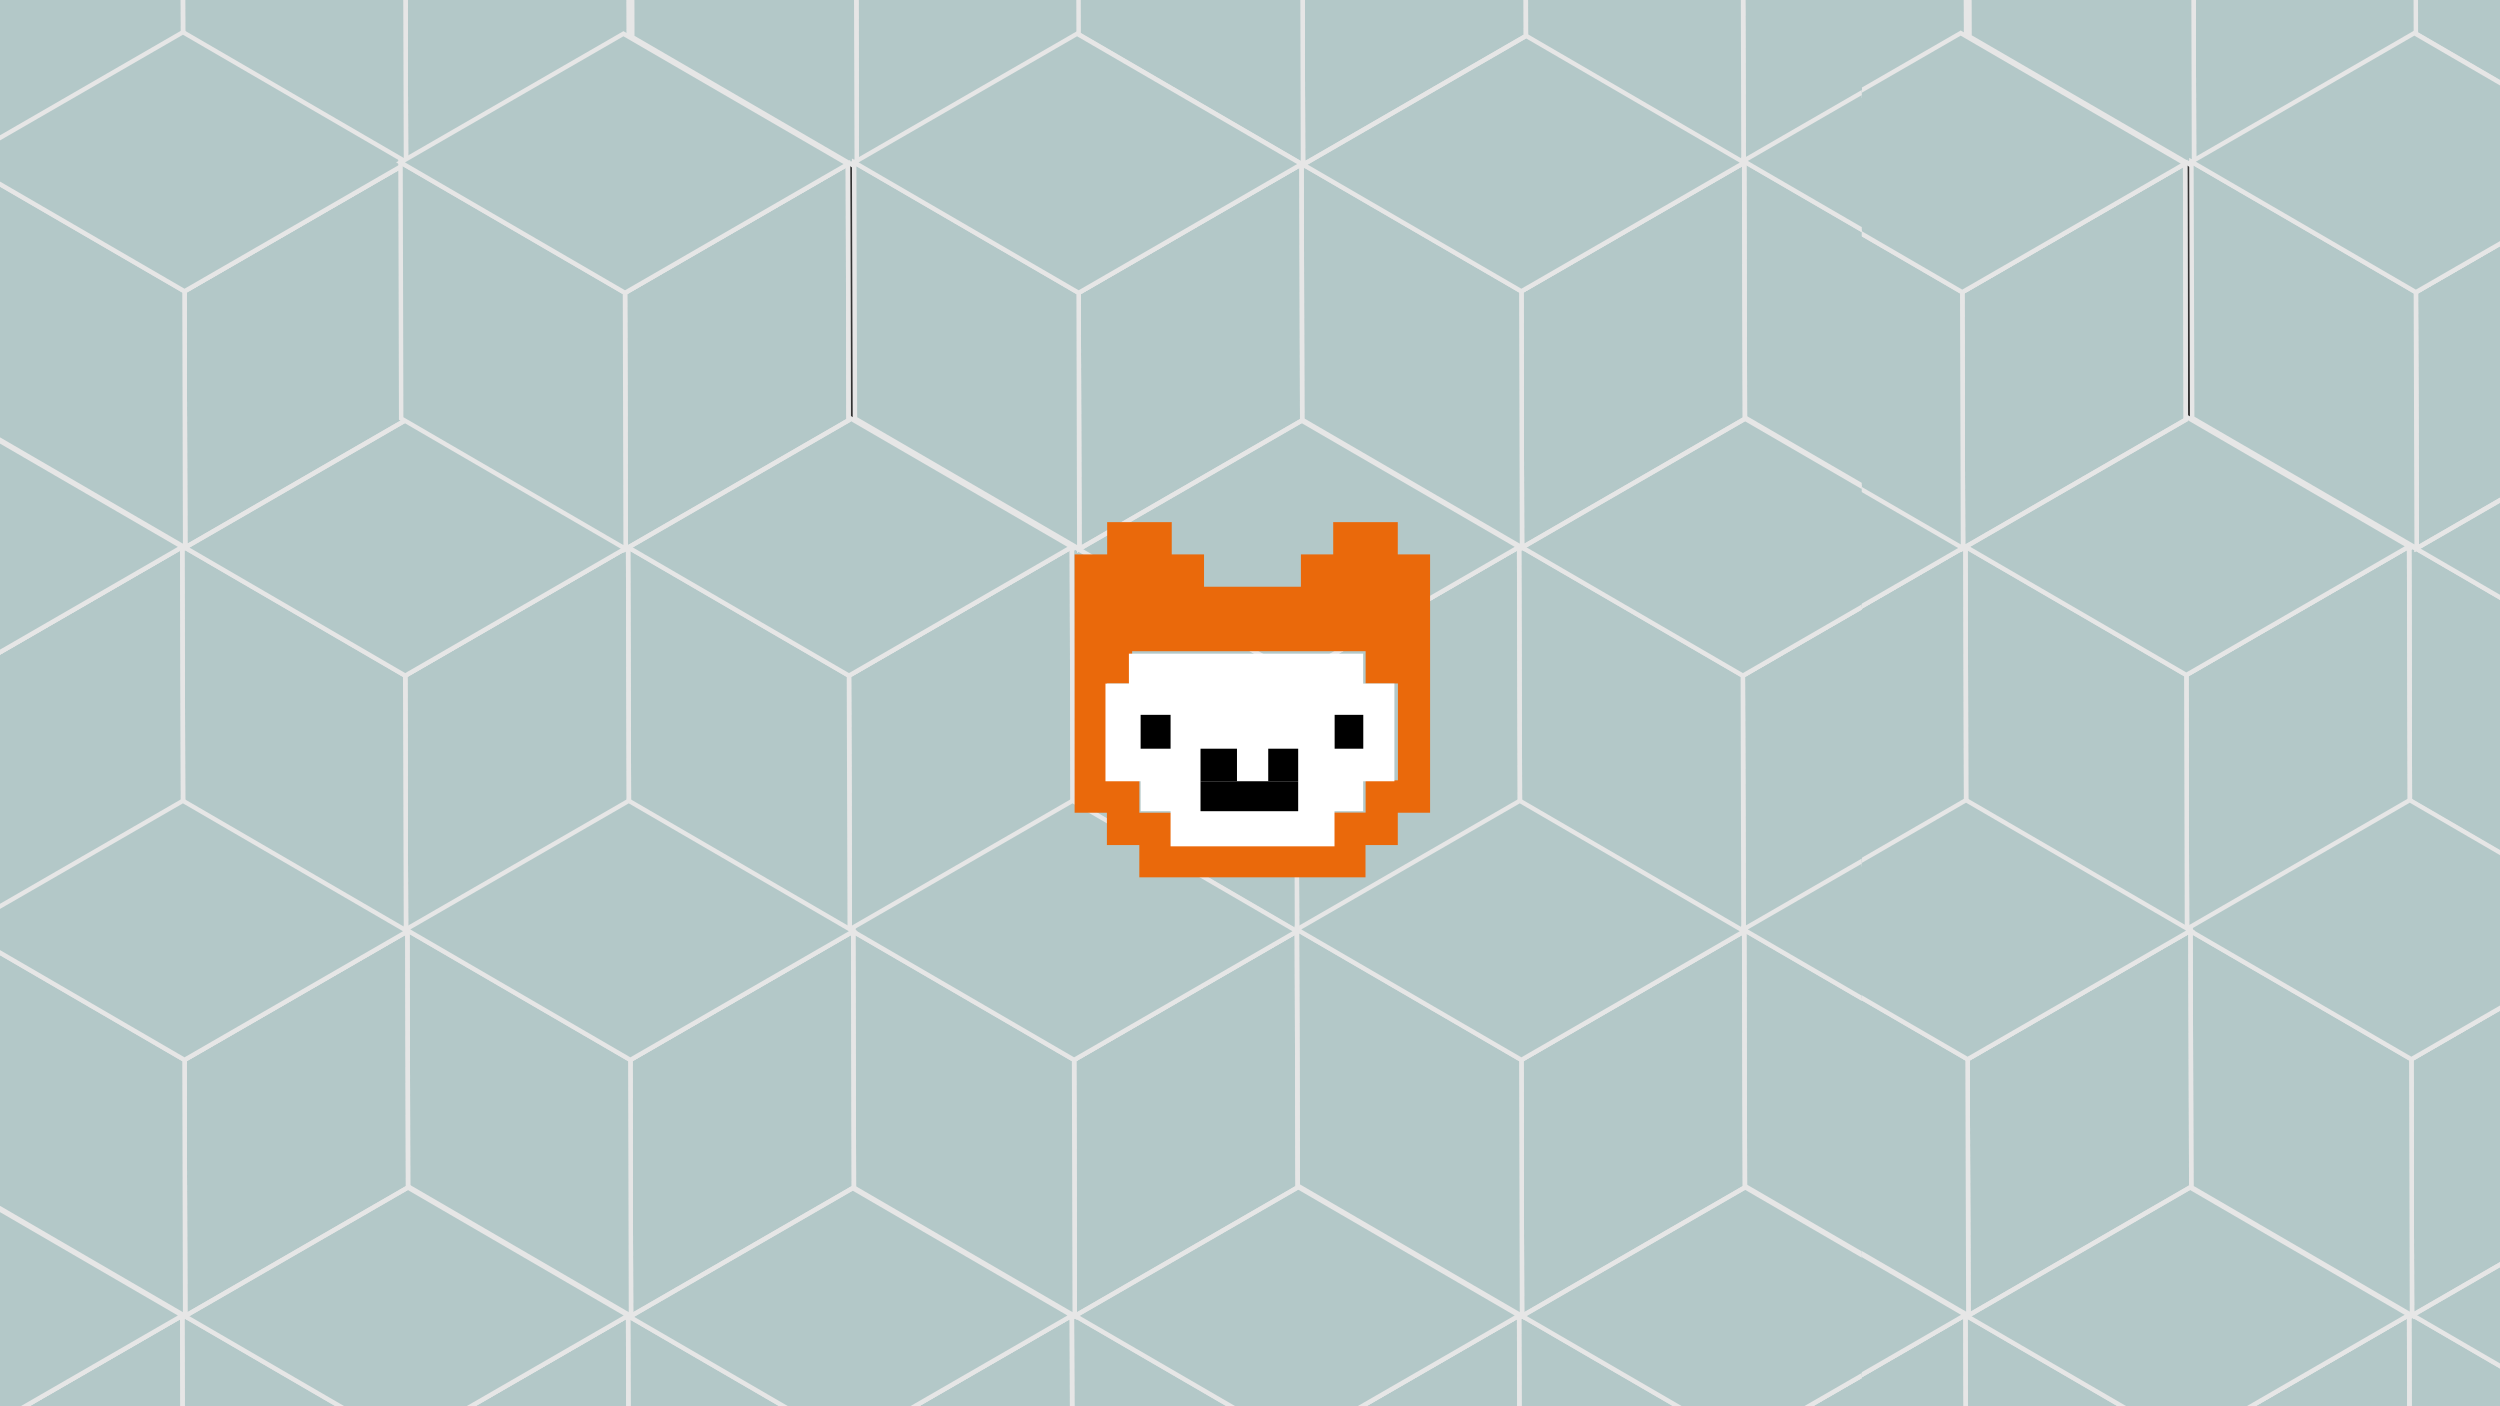 <?xml version="1.0" encoding="utf-8"?>
<!-- Generator: Adobe Illustrator 20.1.0, SVG Export Plug-In . SVG Version: 6.00 Build 0)  -->
<svg version="1.1"
	 id="Ebene_1" inkscape:version="0.91 r13725" sodipodi:docname="pause.svg" xmlns:cc="http://creativecommons.org/ns#" xmlns:dc="http://purl.org/dc/elements/1.1/" xmlns:inkscape="http://www.inkscape.org/namespaces/inkscape" xmlns:rdf="http://www.w3.org/1999/02/22-rdf-syntax-ns#" xmlns:sodipodi="http://sodipodi.sourceforge.net/DTD/sodipodi-0.dtd" xmlns:svg="http://www.w3.org/2000/svg"
	 xmlns="http://www.w3.org/2000/svg" xmlns:xlink="http://www.w3.org/1999/xlink" x="0px" y="0px" viewBox="0 0 1920 1080"
	 style="enable-background:new 0 0 1920 1080;" xml:space="preserve">
<rect x="0" y="0" width="1920" height="1080" fill="#333333" stroke="none"/>
<style type="text/css">
	.st0{fill:#B3C8C8;}
	.st1{clip-path:url(#SVGID_2_);fill:none;stroke:#E6E6E6;stroke-width:3.42;stroke-miterlimit:10;}
	.st2{fill:none;stroke:#E6E6E6;stroke-width:3.42;stroke-miterlimit:10;}
	.st3{clip-path:url(#SVGID_4_);fill:none;stroke:#E6E6E6;stroke-width:3.42;stroke-miterlimit:10;}
	.st4{clip-path:url(#SVGID_6_);fill:none;stroke:#E6E6E6;stroke-width:3.42;stroke-miterlimit:10;}
	.st5{clip-path:url(#SVGID_8_);fill:none;stroke:#E6E6E6;stroke-width:3.42;stroke-miterlimit:10;}
	.st6{clip-path:url(#SVGID_10_);fill:none;stroke:#E6E6E6;stroke-width:3.42;stroke-miterlimit:10;}
	.st7{clip-path:url(#SVGID_12_);fill:none;stroke:#E6E6E6;stroke-width:3.42;stroke-miterlimit:10;}
	.st8{clip-path:url(#SVGID_14_);fill:none;stroke:#E6E6E6;stroke-width:3.42;stroke-miterlimit:10;}
	.st9{clip-path:url(#SVGID_16_);fill:none;stroke:#E6E6E6;stroke-width:3.42;stroke-miterlimit:10;}
	.st10{clip-path:url(#SVGID_18_);fill:none;stroke:#E6E6E6;stroke-width:3.42;stroke-miterlimit:10;}
	.st11{clip-path:url(#SVGID_20_);fill:none;stroke:#E6E6E6;stroke-width:3.42;stroke-miterlimit:10;}
	.st12{clip-path:url(#SVGID_22_);fill:none;stroke:#E6E6E6;stroke-width:3.42;stroke-miterlimit:10;}
	.st13{clip-path:url(#SVGID_24_);fill:none;stroke:#E6E6E6;stroke-width:3.42;stroke-miterlimit:10;}
	.st14{clip-path:url(#SVGID_26_);fill:none;stroke:#E6E6E6;stroke-width:3.42;stroke-miterlimit:10;}
	.st15{clip-path:url(#SVGID_28_);fill:none;stroke:#E6E6E6;stroke-width:3.42;stroke-miterlimit:10;}
	.st16{clip-path:url(#SVGID_30_);fill:none;stroke:#E6E6E6;stroke-width:3.42;stroke-miterlimit:10;}
	.st17{clip-path:url(#SVGID_32_);fill:none;stroke:#E6E6E6;stroke-width:3.42;stroke-miterlimit:10;}
	.st18{clip-path:url(#SVGID_34_);fill:none;stroke:#E6E6E6;stroke-width:3.42;stroke-miterlimit:10;}
	.st19{clip-path:url(#SVGID_36_);fill:none;stroke:#E6E6E6;stroke-width:3.42;stroke-miterlimit:10;}
	.st20{clip-path:url(#SVGID_38_);fill:none;stroke:#E6E6E6;stroke-width:3.42;stroke-miterlimit:10;}
	.st21{clip-path:url(#SVGID_40_);fill:none;stroke:#E6E6E6;stroke-width:3.42;stroke-miterlimit:10;}
	.st22{clip-path:url(#SVGID_42_);fill:none;stroke:#E6E6E6;stroke-width:3.42;stroke-miterlimit:10;}
	.st23{clip-path:url(#SVGID_44_);fill:none;stroke:#E6E6E6;stroke-width:3.42;stroke-miterlimit:10;}
	.st24{clip-path:url(#SVGID_46_);fill:none;stroke:#E6E6E6;stroke-width:3.42;stroke-miterlimit:10;}
	.st25{clip-path:url(#SVGID_48_);fill:none;stroke:#E6E6E6;stroke-width:3.42;stroke-miterlimit:10;}
	.st26{clip-path:url(#SVGID_50_);fill:none;stroke:#E6E6E6;stroke-width:3.42;stroke-miterlimit:10;}
	.st27{clip-path:url(#SVGID_52_);fill:none;stroke:#E6E6E6;stroke-width:3.42;stroke-miterlimit:10;}
	.st28{clip-path:url(#SVGID_54_);fill:none;stroke:#E6E6E6;stroke-width:3.42;stroke-miterlimit:10;}
	.st29{clip-path:url(#SVGID_56_);fill:none;stroke:#E6E6E6;stroke-width:3.42;stroke-miterlimit:10;}
	.st30{clip-path:url(#SVGID_58_);fill:none;stroke:#E6E6E6;stroke-width:3.42;stroke-miterlimit:10;}
	.st31{clip-path:url(#SVGID_60_);fill:none;stroke:#E6E6E6;stroke-width:3.42;stroke-miterlimit:10;}
	.st32{clip-path:url(#SVGID_62_);fill:none;stroke:#E6E6E6;stroke-width:3.42;stroke-miterlimit:10;}
	.st33{clip-path:url(#SVGID_64_);fill:none;stroke:#E6E6E6;stroke-width:3.42;stroke-miterlimit:10;}
	.st34{clip-path:url(#SVGID_66_);fill:none;stroke:#E6E6E6;stroke-width:3.42;stroke-miterlimit:10;}
	.st35{clip-path:url(#SVGID_68_);fill:none;stroke:#E6E6E6;stroke-width:3.42;stroke-miterlimit:10;}
	.st36{clip-path:url(#SVGID_70_);fill:none;stroke:#E6E6E6;stroke-width:3.42;stroke-miterlimit:10;}
	.st37{clip-path:url(#SVGID_72_);fill:none;stroke:#E6E6E6;stroke-width:3.42;stroke-miterlimit:10;}
	.st38{clip-path:url(#SVGID_74_);fill:none;stroke:#E6E6E6;stroke-width:3.42;stroke-miterlimit:10;}
	.st39{clip-path:url(#SVGID_76_);fill:none;stroke:#E6E6E6;stroke-width:3.42;stroke-miterlimit:10;}
	.st40{clip-path:url(#SVGID_78_);fill:none;stroke:#E6E6E6;stroke-width:3.42;stroke-miterlimit:10;}
	.st41{clip-path:url(#SVGID_80_);fill:none;stroke:#E6E6E6;stroke-width:3.42;stroke-miterlimit:10;}
	.st42{clip-path:url(#SVGID_82_);fill:none;stroke:#E6E6E6;stroke-width:3.42;stroke-miterlimit:10;}
	.st43{clip-path:url(#SVGID_84_);fill:none;stroke:#E6E6E6;stroke-width:3.42;stroke-miterlimit:10;}
	.st44{clip-path:url(#SVGID_86_);fill:none;stroke:#E6E6E6;stroke-width:3.42;stroke-miterlimit:10;}
	.st45{clip-path:url(#SVGID_88_);fill:none;stroke:#E6E6E6;stroke-width:3.42;stroke-miterlimit:10;}
	.st46{clip-path:url(#SVGID_90_);fill:none;stroke:#E6E6E6;stroke-width:3.42;stroke-miterlimit:10;}
	.st47{clip-path:url(#SVGID_92_);fill:none;stroke:#E6E6E6;stroke-width:3.42;stroke-miterlimit:10;}
	.st48{clip-path:url(#SVGID_94_);fill:none;stroke:#E6E6E6;stroke-width:3.42;stroke-miterlimit:10;}
	.st49{clip-path:url(#SVGID_96_);fill:none;stroke:#E6E6E6;stroke-width:3.42;stroke-miterlimit:10;}
	.st50{clip-path:url(#SVGID_98_);fill:none;stroke:#E6E6E6;stroke-width:3.42;stroke-miterlimit:10;}
	.st51{clip-path:url(#SVGID_100_);fill:none;stroke:#E6E6E6;stroke-width:3.42;stroke-miterlimit:10;}
	.st52{clip-path:url(#SVGID_102_);fill:none;stroke:#E6E6E6;stroke-width:3.42;stroke-miterlimit:10;}
	.st53{clip-path:url(#SVGID_104_);fill:none;stroke:#E6E6E6;stroke-width:3.42;stroke-miterlimit:10;}
	.st54{clip-path:url(#SVGID_106_);fill:none;stroke:#E6E6E6;stroke-width:3.42;stroke-miterlimit:10;}
	.st55{clip-path:url(#SVGID_108_);fill:none;stroke:#E6E6E6;stroke-width:3.42;stroke-miterlimit:10;}
	.st56{clip-path:url(#SVGID_110_);fill:none;stroke:#E6E6E6;stroke-width:3.42;stroke-miterlimit:10;}
	.st57{clip-path:url(#SVGID_112_);fill:none;stroke:#E6E6E6;stroke-width:3.42;stroke-miterlimit:10;}
	.st58{clip-path:url(#SVGID_114_);fill:none;stroke:#E6E6E6;stroke-width:3.42;stroke-miterlimit:10;}
	.st59{clip-path:url(#SVGID_116_);fill:none;stroke:#E6E6E6;stroke-width:3.42;stroke-miterlimit:10;}
	.st60{clip-path:url(#SVGID_118_);fill:none;stroke:#E6E6E6;stroke-width:3.42;stroke-miterlimit:10;}
	.st61{clip-path:url(#SVGID_120_);fill:none;stroke:#E6E6E6;stroke-width:3.42;stroke-miterlimit:10;}
	.st62{clip-path:url(#SVGID_122_);fill:none;stroke:#E6E6E6;stroke-width:3.42;stroke-miterlimit:10;}
	.st63{clip-path:url(#SVGID_124_);fill:none;stroke:#E6E6E6;stroke-width:3.42;stroke-miterlimit:10;}
	.st64{clip-path:url(#SVGID_126_);fill:none;stroke:#E6E6E6;stroke-width:3.42;stroke-miterlimit:10;}
	.st65{clip-path:url(#SVGID_128_);fill:none;stroke:#E6E6E6;stroke-width:3.42;stroke-miterlimit:10;}
	.st66{clip-path:url(#SVGID_130_);fill:none;stroke:#E6E6E6;stroke-width:3.42;stroke-miterlimit:10;}
	.st67{clip-path:url(#SVGID_132_);fill:none;stroke:#E6E6E6;stroke-width:3.42;stroke-miterlimit:10;}
	.st68{clip-path:url(#SVGID_134_);fill:none;stroke:#E6E6E6;stroke-width:3.42;stroke-miterlimit:10;}
	.st69{clip-path:url(#SVGID_136_);fill:none;stroke:#E6E6E6;stroke-width:3.42;stroke-miterlimit:10;}
	.st70{clip-path:url(#SVGID_138_);fill:none;stroke:#E6E6E6;stroke-width:3.42;stroke-miterlimit:10;}
	.st71{clip-path:url(#SVGID_140_);fill:none;stroke:#E6E6E6;stroke-width:3.42;stroke-miterlimit:10;}
	.st72{clip-path:url(#SVGID_142_);fill:none;stroke:#E6E6E6;stroke-width:3.42;stroke-miterlimit:10;}
	.st73{clip-path:url(#SVGID_144_);fill:none;stroke:#E6E6E6;stroke-width:3.42;stroke-miterlimit:10;}
	.st74{clip-path:url(#SVGID_146_);fill:none;stroke:#E6E6E6;stroke-width:3.42;stroke-miterlimit:10;}
	.st75{clip-path:url(#SVGID_148_);fill:none;stroke:#E6E6E6;stroke-width:3.42;stroke-miterlimit:10;}
	.st76{clip-path:url(#SVGID_150_);fill:none;stroke:#E6E6E6;stroke-width:3.42;stroke-miterlimit:10;}
	.st77{clip-path:url(#SVGID_152_);fill:none;stroke:#E6E6E6;stroke-width:3.42;stroke-miterlimit:10;}
	.st78{clip-path:url(#SVGID_154_);fill:none;stroke:#E6E6E6;stroke-width:3.42;stroke-miterlimit:10;}
	.st79{clip-path:url(#SVGID_156_);fill:none;stroke:#E6E6E6;stroke-width:3.42;stroke-miterlimit:10;}
	.st80{clip-path:url(#SVGID_158_);fill:none;stroke:#E6E6E6;stroke-width:3.42;stroke-miterlimit:10;}
	.st81{clip-path:url(#SVGID_160_);fill:none;stroke:#E6E6E6;stroke-width:3.42;stroke-miterlimit:10;}
	.st82{clip-path:url(#SVGID_162_);fill:none;stroke:#E6E6E6;stroke-width:3.42;stroke-miterlimit:10;}
	.st83{clip-path:url(#SVGID_164_);fill:none;stroke:#E6E6E6;stroke-width:3.42;stroke-miterlimit:10;}
	.st84{clip-path:url(#SVGID_166_);fill:none;stroke:#E6E6E6;stroke-width:3.42;stroke-miterlimit:10;}
	.st85{clip-path:url(#SVGID_168_);fill:none;stroke:#E6E6E6;stroke-width:3.42;stroke-miterlimit:10;}
	.st86{clip-path:url(#SVGID_170_);fill:none;stroke:#E6E6E6;stroke-width:3.42;stroke-miterlimit:10;}
	.st87{clip-path:url(#SVGID_172_);fill:none;stroke:#E6E6E6;stroke-width:3.42;stroke-miterlimit:10;}
	.st88{clip-path:url(#SVGID_174_);fill:none;stroke:#E6E6E6;stroke-width:3.42;stroke-miterlimit:10;}
	.st89{clip-path:url(#SVGID_176_);fill:none;stroke:#E6E6E6;stroke-width:3.42;stroke-miterlimit:10;}
	.st90{clip-path:url(#SVGID_178_);fill:none;stroke:#E6E6E6;stroke-width:3.42;stroke-miterlimit:10;}
	.st91{clip-path:url(#SVGID_180_);fill:none;stroke:#E6E6E6;stroke-width:3.42;stroke-miterlimit:10;}
	.st92{clip-path:url(#SVGID_182_);fill:none;stroke:#E6E6E6;stroke-width:3.42;stroke-miterlimit:10;}
	.st93{fill:#ea690b;}
	.st94{fill:#FFFFFF;}
</style>
<sodipodi:namedview  bordercolor="#666666" borderopacity="1" gridtolerance="10" guidetolerance="10" id="namedview2423" inkscape:current-layer="Ebene_1" inkscape:cx="963.35524" inkscape:cy="-31.74236" inkscape:guide-bbox="true" inkscape:pageopacity="0" inkscape:pageshadow="2" inkscape:window-height="861" inkscape:window-maximized="0" inkscape:window-width="1596" inkscape:window-x="0" inkscape:window-y="18" inkscape:zoom="0.15357475" objecttolerance="10" pagecolor="#ffffff" showgrid="false" showguides="true">
	</sodipodi:namedview>
<g id="background">
	<polygon id="polygon339" class="st0" points="1850.6,1159.3 2022.7,1159.3 2022.6,1108.7 1850.2,1008.5 	"/>
	<g id="g341">
		<g>
			<defs>
				<rect id="SVGID_1_" x="723.9" y="-1495.4" width="1733" height="2654.7"/>
			</defs>
			<clipPath id="SVGID_2_">
				<use xlink:href="#SVGID_1_"  style="overflow:visible;"/>
			</clipPath>
			<polygon id="polygon349" class="st1" points="2023.1,1305.4 1850.7,1205.2 1850.2,1008.5 2022.6,1108.7 			"/>
		</g>
	</g>
	<polygon id="polygon351" class="st0" points="2022.6,1108.7 1850.2,1008.5 2021.4,909.6 2193.7,1009.8 	"/>
	<polygon id="polygon353" class="st2" points="2022.6,1108.7 1850.2,1008.5 2021.4,909.6 2193.7,1009.8 	"/>
	<polygon id="polygon355" class="st0" points="1679.1,1108.7 1679.2,1159.3 1850.7,1159.3 1850.2,1009.8 	"/>
	<g id="g357">
		<g>
			<defs>
				<rect id="SVGID_3_" x="723.9" y="-1495.4" width="1733" height="2654.7"/>
			</defs>
			<clipPath id="SVGID_4_">
				<use xlink:href="#SVGID_3_"  style="overflow:visible;"/>
			</clipPath>
			<polygon id="polygon365" class="st3" points="1679.6,1305.4 1679.1,1108.7 1850.2,1009.8 1850.8,1206.5 			"/>
		</g>
	</g>
	<polygon id="polygon367" class="st0" points="1679.1,1108.7 1679.2,1159.3 1850.7,1159.3 1850.2,1009.8 	"/>
	<polygon id="polygon369" class="st0" points="1679.1,1108.7 1679.2,1159.3 1850.7,1159.3 1850.2,1009.8 	"/>
	<g id="g371">
		<g>
			<defs>
				<polygon id="SVGID_5_" points="1679.1,1108.7 1679.2,1159.3 1850.7,1159.3 1850.2,1009.8 				"/>
			</defs>
			<clipPath id="SVGID_6_">
				<use xlink:href="#SVGID_5_"  style="overflow:visible;"/>
			</clipPath>
			<polyline id="polyline379" class="st4" points="1850.8,1206.5 1679.6,1305.4 1679.1,1108.7 1850.2,1009.8 1850.8,1206.5 			"/>
		</g>
	</g>
	<g id="g381">
		<g>
			<defs>
				<rect id="SVGID_7_" x="723.9" y="-1495.4" width="1733" height="2654.7"/>
			</defs>
			<clipPath id="SVGID_8_">
				<use xlink:href="#SVGID_7_"  style="overflow:visible;"/>
			</clipPath>
			<polygon id="polygon389" class="st5" points="1679.6,1305.4 1679.1,1108.7 1850.2,1009.8 1850.8,1206.5 			"/>
		</g>
	</g>
	<polygon id="polygon391" class="st0" points="1507.1,1159.3 1679.2,1159.3 1679.1,1108.7 1506.7,1008.5 	"/>
	<g id="g393">
		<g>
			<defs>
				<rect id="SVGID_9_" x="723.9" y="-1495.4" width="1733" height="2654.7"/>
			</defs>
			<clipPath id="SVGID_10_">
				<use xlink:href="#SVGID_9_"  style="overflow:visible;"/>
			</clipPath>
			<polygon id="polygon401" class="st6" points="1679.6,1305.4 1507.2,1205.2 1506.7,1008.5 1679.1,1108.7 			"/>
		</g>
	</g>
	<polygon id="polygon403" class="st0" points="1679.1,1108.7 1506.7,1008.5 1677.9,909.6 1850.2,1009.8 	"/>
	<polygon id="polygon405" class="st2" points="1679.1,1108.7 1506.7,1008.5 1677.9,909.6 1850.2,1009.8 	"/>
	<polygon id="polygon431" class="st0" points="2023.1,715.1 1850.7,614.9 1850.2,418.2 2022.6,518.4 	"/>
	<polygon id="polygon433" class="st2" points="2023.1,715.1 1850.7,614.9 1850.2,418.2 2022.6,518.4 	"/>
	<polygon id="polygon435" class="st0" points="2022.6,518.4 1850.2,418.2 2021.4,319.4 2193.7,419.6 	"/>
	<polygon id="polygon437" class="st2" points="2022.6,518.4 1850.2,418.2 2021.4,319.4 2193.7,419.6 	"/>
	<polygon id="polygon439" class="st0" points="1679.6,715.1 1679.1,518.4 1850.2,419.6 1850.8,616.3 	"/>
	<polygon id="polygon441" class="st2" points="1679.6,715.1 1679.1,518.4 1850.2,419.6 1850.8,616.3 	"/>
	<polygon id="polygon443" class="st0" points="1679.6,715.1 1679.1,518.4 1850.2,419.6 1850.8,616.3 	"/>
	<polygon id="polygon445" class="st0" points="1679.1,518.4 1679.6,715.1 1850.8,616.3 1850.2,419.6 	"/>
	<g id="g447">
		<g>
			<defs>
				<polygon id="SVGID_11_" points="1679.1,518.4 1679.6,715.1 1850.8,616.3 1850.2,419.6 				"/>
			</defs>
			<clipPath id="SVGID_12_">
				<use xlink:href="#SVGID_11_"  style="overflow:visible;"/>
			</clipPath>
			<polyline id="polyline455" class="st7" points="1850.8,616.3 1679.6,715.1 1679.1,518.4 1850.2,419.6 1850.8,616.3 			"/>
		</g>
	</g>
	<polygon id="polygon457" class="st2" points="1679.6,715.1 1679.1,518.4 1850.2,419.6 1850.8,616.3 	"/>
	<polygon id="polygon459" class="st0" points="1679.6,715.1 1507.2,614.9 1506.7,418.2 1679.1,518.4 	"/>
	<polygon id="polygon461" class="st2" points="1679.6,715.1 1507.2,614.9 1506.7,418.2 1679.1,518.4 	"/>
	<polygon id="polygon463" class="st0" points="1679.1,518.4 1506.7,418.2 1677.9,319.4 1850.2,419.6 	"/>
	<polygon id="polygon465" class="st2" points="1679.1,518.4 1506.7,418.2 1677.9,319.4 1850.2,419.6 	"/>
	<polygon id="polygon483" class="st0" points="1852.4,1010.3 1851.9,813.5 2023.1,714.7 2023.6,911.4 	"/>
	<polygon id="polygon485" class="st2" points="1852.4,1010.3 1851.9,813.5 2023.1,714.7 2023.6,911.4 	"/>
	<polygon id="polygon487" class="st0" points="1852.4,1010.3 1851.9,813.5 2023.1,714.7 2023.6,911.4 	"/>
	<polygon id="polygon489" class="st0" points="1851.9,813.5 1852.4,1010.3 2023.6,911.4 2023.1,714.7 	"/>
	<g id="g491">
		<g>
			<defs>
				<polygon id="SVGID_13_" points="1851.9,813.5 1852.4,1010.3 2023.6,911.4 2023.1,714.7 				"/>
			</defs>
			<clipPath id="SVGID_14_">
				<use xlink:href="#SVGID_13_"  style="overflow:visible;"/>
			</clipPath>
			<polyline id="polyline499" class="st8" points="2023.6,911.4 1852.4,1010.3 1851.9,813.5 2023.1,714.7 2023.6,911.4 			"/>
		</g>
	</g>
	<polygon id="polygon501" class="st2" points="1852.4,1010.3 1851.9,813.5 2023.1,714.7 2023.6,911.4 	"/>
	<polygon id="polygon503" class="st0" points="1852.4,1010.3 1680.1,910.1 1679.5,713.4 1851.9,813.5 	"/>
	<polygon id="polygon505" class="st2" points="1852.4,1010.3 1680.1,910.1 1679.5,713.4 1851.9,813.5 	"/>
	<polygon id="polygon507" class="st0" points="1851.9,813.5 1679.5,713.4 1850.7,614.5 2023.1,714.7 	"/>
	<polygon id="polygon509" class="st2" points="1851.9,813.5 1679.5,713.4 1850.7,614.5 2023.1,714.7 	"/>
	<polygon id="polygon551" class="st0" points="1852.4,420 1851.9,223.3 2023.1,124.4 2023.6,321.2 	"/>
	<polygon id="polygon553" class="st2" points="1852.4,420 1851.9,223.3 2023.1,124.4 2023.6,321.2 	"/>
	<polygon id="polygon555" class="st0" points="1852.4,420 1851.9,223.3 2023.1,124.4 2023.6,321.2 	"/>
	<polygon id="polygon557" class="st0" points="1851.9,223.3 1852.4,420 2023.6,321.2 2023.1,124.4 	"/>
	<g id="g559">
		<g>
			<defs>
				<polygon id="SVGID_15_" points="1851.9,223.3 1852.4,420 2023.6,321.2 2023.1,124.4 				"/>
			</defs>
			<clipPath id="SVGID_16_">
				<use xlink:href="#SVGID_15_"  style="overflow:visible;"/>
			</clipPath>
			<polyline id="polyline567" class="st9" points="2023.6,321.2 1852.4,420 1851.9,223.3 2023.1,124.4 2023.6,321.2 			"/>
		</g>
	</g>
	<polygon id="polygon569" class="st2" points="1852.4,420 1851.9,223.3 2023.1,124.4 2023.6,321.2 	"/>
	<polygon id="polygon571" class="st0" points="1338.3,1108.7 1338.4,1159.3 1509.9,1159.3 1509.5,1009.8 	"/>
	<g id="g573">
		<g>
			<defs>
				<rect id="SVGID_17_" x="723.9" y="-1495.4" width="1733" height="2654.7"/>
			</defs>
			<clipPath id="SVGID_18_">
				<use xlink:href="#SVGID_17_"  style="overflow:visible;"/>
			</clipPath>
			<polygon id="polygon581" class="st10" points="1338.8,1305.4 1338.3,1108.7 1509.5,1009.8 1510,1206.5 			"/>
		</g>
	</g>
	<polygon id="polygon583" class="st0" points="1338.3,1108.7 1338.4,1159.3 1509.9,1159.3 1509.5,1009.8 	"/>
	<polygon id="polygon585" class="st0" points="1338.3,1108.7 1338.4,1159.3 1509.9,1159.3 1509.5,1009.8 	"/>
	<g id="g587">
		<g>
			<defs>
				<polygon id="SVGID_19_" points="1338.3,1108.7 1338.4,1159.3 1509.9,1159.3 1509.5,1009.8 				"/>
			</defs>
			<clipPath id="SVGID_20_">
				<use xlink:href="#SVGID_19_"  style="overflow:visible;"/>
			</clipPath>
			<polyline id="polyline595" class="st11" points="1510,1206.5 1338.8,1305.4 1338.3,1108.7 1509.5,1009.8 1510,1206.5 			"/>
		</g>
	</g>
	<g id="g597">
		<g>
			<defs>
				<rect id="SVGID_21_" x="723.9" y="-1495.4" width="1733" height="2654.7"/>
			</defs>
			<clipPath id="SVGID_22_">
				<use xlink:href="#SVGID_21_"  style="overflow:visible;"/>
			</clipPath>
			<polygon id="polygon605" class="st12" points="1338.8,1305.4 1338.3,1108.7 1509.5,1009.8 1510,1206.5 			"/>
		</g>
	</g>
	<polygon id="polygon607" class="st0" points="1166.3,1159.3 1338.4,1159.3 1338.3,1108.7 1165.9,1008.5 	"/>
	<g id="g609">
		<g>
			<defs>
				<rect id="SVGID_23_" x="723.9" y="-1495.4" width="1733" height="2654.7"/>
			</defs>
			<clipPath id="SVGID_24_">
				<use xlink:href="#SVGID_23_"  style="overflow:visible;"/>
			</clipPath>
			<polygon id="polygon617" class="st13" points="1338.8,1305.4 1166.5,1205.2 1165.9,1008.5 1338.3,1108.7 			"/>
		</g>
	</g>
	<polygon id="polygon619" class="st0" points="1338.3,1108.7 1165.9,1008.5 1337.1,909.6 1509.5,1009.8 	"/>
	<polygon id="polygon621" class="st2" points="1338.3,1108.7 1165.9,1008.5 1337.1,909.6 1509.5,1009.8 	"/>
	<polygon id="polygon623" class="st0" points="995.9,1108.7 996,1159.3 1167.5,1159.3 1167,1009.8 	"/>
	<g id="g625">
		<g>
			<defs>
				<rect id="SVGID_25_" x="723.9" y="-1495.4" width="1733" height="2654.7"/>
			</defs>
			<clipPath id="SVGID_26_">
				<use xlink:href="#SVGID_25_"  style="overflow:visible;"/>
			</clipPath>
			<polygon id="polygon633" class="st14" points="996.4,1305.4 995.9,1108.7 1167,1009.8 1167.6,1206.5 			"/>
		</g>
	</g>
	<polygon id="polygon635" class="st0" points="995.9,1108.7 996,1159.3 1167.5,1159.3 1167,1009.8 	"/>
	<polygon id="polygon637" class="st0" points="995.9,1108.7 996,1159.3 1167.5,1159.3 1167,1009.8 	"/>
	<g id="g639">
		<g>
			<defs>
				<polygon id="SVGID_27_" points="995.9,1108.7 996,1159.3 1167.5,1159.3 1167,1009.8 				"/>
			</defs>
			<clipPath id="SVGID_28_">
				<use xlink:href="#SVGID_27_"  style="overflow:visible;"/>
			</clipPath>
			<polyline id="polyline647" class="st15" points="1167.6,1206.5 996.4,1305.4 995.9,1108.7 1167,1009.8 1167.6,1206.5 			"/>
		</g>
	</g>
	<g id="g649">
		<g>
			<defs>
				<rect id="SVGID_29_" x="723.9" y="-1495.4" width="1733" height="2654.7"/>
			</defs>
			<clipPath id="SVGID_30_">
				<use xlink:href="#SVGID_29_"  style="overflow:visible;"/>
			</clipPath>
			<polygon id="polygon657" class="st16" points="996.4,1305.4 995.9,1108.7 1167,1009.8 1167.6,1206.5 			"/>
		</g>
	</g>
	<polygon id="polygon659" class="st0" points="823.9,1159.3 996,1159.3 995.9,1108.7 823.5,1008.5 	"/>
	<g id="g661">
		<g>
			<defs>
				<rect id="SVGID_31_" x="723.9" y="-1495.4" width="1733" height="2654.7"/>
			</defs>
			<clipPath id="SVGID_32_">
				<use xlink:href="#SVGID_31_"  style="overflow:visible;"/>
			</clipPath>
			<polygon id="polygon669" class="st17" points="996.4,1305.4 824,1205.2 823.5,1008.5 995.9,1108.7 			"/>
		</g>
	</g>
	<polygon id="polygon671" class="st0" points="995.9,1108.7 823.5,1008.5 994.7,909.6 1167,1009.8 	"/>
	<polygon id="polygon673" class="st2" points="995.9,1108.7 823.5,1008.5 994.7,909.6 1167,1009.8 	"/>
	<polygon id="polygon675" class="st0" points="723.9,1067.7 723.9,1159.3 824.5,1159.3 824.1,1009.8 	"/>
	<g id="g677">
		<g>
			<defs>
				<rect id="SVGID_33_" x="723.9" y="-1495.4" width="1733" height="2654.7"/>
			</defs>
			<clipPath id="SVGID_34_">
				<use xlink:href="#SVGID_33_"  style="overflow:visible;"/>
			</clipPath>
			<polygon id="polygon685" class="st18" points="653.5,1305.4 652.9,1108.7 824.1,1009.8 824.6,1206.5 			"/>
		</g>
	</g>
	<polygon id="polygon687" class="st0" points="723.9,1067.7 723.9,1159.3 824.5,1159.3 824.1,1009.8 	"/>
	<polygon id="polygon689" class="st0" points="723.9,1067.7 723.9,1159.3 824.5,1159.3 824.1,1009.8 	"/>
	<g id="g691">
		<g>
			<defs>
				<polygon id="SVGID_35_" points="723.9,1067.7 723.9,1159.3 824.5,1159.3 824.1,1009.8 				"/>
			</defs>
			<clipPath id="SVGID_36_">
				<use xlink:href="#SVGID_35_"  style="overflow:visible;"/>
			</clipPath>
			<polyline id="polyline699" class="st19" points="824.6,1206.5 653.5,1305.4 652.9,1108.7 824.1,1009.8 824.6,1206.5 			"/>
		</g>
	</g>
	<g id="g701">
		<g>
			<defs>
				<rect id="SVGID_37_" x="723.9" y="-1495.4" width="1733" height="2654.7"/>
			</defs>
			<clipPath id="SVGID_38_">
				<use xlink:href="#SVGID_37_"  style="overflow:visible;"/>
			</clipPath>
			<polygon id="polygon709" class="st20" points="653.5,1305.4 652.9,1108.7 824.1,1009.8 824.6,1206.5 			"/>
		</g>
	</g>
	<polygon id="polygon711" class="st0" points="723.9,1067.7 824.1,1009.8 723.9,951.6 	"/>
	<g id="g713">
		<g>
			<defs>
				<rect id="SVGID_39_" x="723.9" y="-1495.4" width="1733" height="2654.7"/>
			</defs>
			<clipPath id="SVGID_40_">
				<use xlink:href="#SVGID_39_"  style="overflow:visible;"/>
			</clipPath>
			<polygon id="polygon721" class="st21" points="652.9,1108.7 480.5,1008.5 651.7,909.6 824.1,1009.8 			"/>
		</g>
	</g>
	<polygon id="polygon723" class="st0" points="1338.8,715.1 1338.3,518.4 1509.5,419.6 1510,616.3 	"/>
	<polygon id="polygon725" class="st2" points="1338.8,715.1 1338.3,518.4 1509.5,419.6 1510,616.3 	"/>
	<polygon id="polygon727" class="st0" points="1338.8,715.1 1338.3,518.4 1509.5,419.6 1510,616.3 	"/>
	<polygon id="polygon729" class="st0" points="1338.3,518.4 1338.8,715.1 1510,616.3 1509.5,419.6 	"/>
	<g id="g731">
		<g>
			<defs>
				<polygon id="SVGID_41_" points="1338.3,518.4 1338.8,715.1 1510,616.3 1509.5,419.6 				"/>
			</defs>
			<clipPath id="SVGID_42_">
				<use xlink:href="#SVGID_41_"  style="overflow:visible;"/>
			</clipPath>
			<polyline id="polyline739" class="st22" points="1510,616.3 1338.8,715.1 1338.3,518.4 1509.5,419.6 1510,616.3 			"/>
		</g>
	</g>
	<polygon id="polygon741" class="st2" points="1338.8,715.1 1338.3,518.4 1509.5,419.6 1510,616.3 	"/>
	<polygon id="polygon743" class="st0" points="1338.8,715.1 1166.5,614.9 1165.9,418.2 1338.3,518.4 	"/>
	<polygon id="polygon745" class="st2" points="1338.8,715.1 1166.5,614.9 1165.9,418.2 1338.3,518.4 	"/>
	<polygon id="polygon747" class="st0" points="1338.3,518.4 1165.9,418.2 1337.1,319.4 1509.5,419.6 	"/>
	<polygon id="polygon749" class="st2" points="1338.3,518.4 1165.9,418.2 1337.1,319.4 1509.5,419.6 	"/>
	<polygon id="polygon751" class="st0" points="996.4,715.1 995.9,518.4 1167,419.6 1167.6,616.3 	"/>
	<polygon id="polygon753" class="st2" points="996.4,715.1 995.9,518.4 1167,419.6 1167.6,616.3 	"/>
	<polygon id="polygon755" class="st0" points="996.4,715.1 995.9,518.4 1167,419.6 1167.6,616.3 	"/>
	<polygon id="polygon757" class="st0" points="995.9,518.4 996.4,715.1 1167.6,616.3 1167,419.6 	"/>
	<g id="g759">
		<g>
			<defs>
				<polygon id="SVGID_43_" points="995.9,518.4 996.4,715.1 1167.6,616.3 1167,419.6 				"/>
			</defs>
			<clipPath id="SVGID_44_">
				<use xlink:href="#SVGID_43_"  style="overflow:visible;"/>
			</clipPath>
			<polyline id="polyline767" class="st23" points="1167.6,616.3 996.4,715.1 995.9,518.4 1167,419.6 1167.6,616.3 			"/>
		</g>
	</g>
	<polygon id="polygon769" class="st2" points="996.4,715.1 995.9,518.4 1167,419.6 1167.6,616.3 	"/>
	<polygon id="polygon771" class="st0" points="996.4,715.1 824,614.9 823.5,418.2 995.9,518.4 	"/>
	<polygon id="polygon773" class="st2" points="996.4,715.1 824,614.9 823.5,418.2 995.9,518.4 	"/>
	<polygon id="polygon775" class="st0" points="995.9,518.4 823.5,418.2 994.7,319.4 1167,419.6 	"/>
	<polygon id="polygon777" class="st2" points="995.9,518.4 823.5,418.2 994.7,319.4 1167,419.6 	"/>
	<polygon id="polygon779" class="st0" points="723.9,477.4 723.9,674.5 824.6,616.3 824.1,419.6 	"/>
	<g id="g781">
		<g>
			<defs>
				<rect id="SVGID_45_" x="723.9" y="-1495.4" width="1733" height="2654.7"/>
			</defs>
			<clipPath id="SVGID_46_">
				<use xlink:href="#SVGID_45_"  style="overflow:visible;"/>
			</clipPath>
			<polygon id="polygon789" class="st24" points="653.5,715.1 652.9,518.4 824.1,419.6 824.6,616.3 			"/>
		</g>
	</g>
	<polygon id="polygon791" class="st0" points="723.9,477.4 723.9,674.5 824.6,616.3 824.1,419.6 	"/>
	<polygon id="polygon793" class="st0" points="723.9,477.4 723.9,674.5 824.6,616.3 824.1,419.6 	"/>
	<g id="g795">
		<g>
			<defs>
				<polygon id="SVGID_47_" points="723.9,477.4 723.9,674.5 824.6,616.3 824.1,419.6 				"/>
			</defs>
			<clipPath id="SVGID_48_">
				<use xlink:href="#SVGID_47_"  style="overflow:visible;"/>
			</clipPath>
			<polyline id="polyline803" class="st25" points="824.6,616.3 653.5,715.1 652.9,518.4 824.1,419.6 824.6,616.3 			"/>
		</g>
	</g>
	<g id="g805">
		<g>
			<defs>
				<rect id="SVGID_49_" x="723.9" y="-1495.4" width="1733" height="2654.7"/>
			</defs>
			<clipPath id="SVGID_50_">
				<use xlink:href="#SVGID_49_"  style="overflow:visible;"/>
			</clipPath>
			<polygon id="polygon813" class="st26" points="653.5,715.1 652.9,518.4 824.1,419.6 824.6,616.3 			"/>
		</g>
	</g>
	<polygon id="polygon815" class="st0" points="723.9,477.4 824.1,419.6 723.9,361.3 	"/>
	<g id="g817">
		<g>
			<defs>
				<rect id="SVGID_51_" x="723.9" y="-1495.4" width="1733" height="2654.7"/>
			</defs>
			<clipPath id="SVGID_52_">
				<use xlink:href="#SVGID_51_"  style="overflow:visible;"/>
			</clipPath>
			<polygon id="polygon825" class="st27" points="652.9,518.4 480.5,418.2 651.7,319.4 824.1,419.6 			"/>
		</g>
	</g>
	<polygon id="polygon827" class="st0" points="1511.7,1010.3 1511.1,813.5 1682.3,714.7 1682.9,911.4 	"/>
	<polygon id="polygon829" class="st2" points="1511.7,1010.3 1511.1,813.5 1682.3,714.7 1682.9,911.4 	"/>
	<polygon id="polygon831" class="st0" points="1511.7,1010.3 1511.1,813.5 1682.3,714.7 1682.9,911.4 	"/>
	<polygon id="polygon833" class="st0" points="1511.1,813.5 1511.7,1010.3 1682.9,911.4 1682.3,714.7 	"/>
	<g id="g835">
		<g>
			<defs>
				<polygon id="SVGID_53_" points="1511.1,813.5 1511.7,1010.3 1682.9,911.4 1682.3,714.7 				"/>
			</defs>
			<clipPath id="SVGID_54_">
				<use xlink:href="#SVGID_53_"  style="overflow:visible;"/>
			</clipPath>
			<polyline id="polyline843" class="st28" points="1682.9,911.4 1511.7,1010.3 1511.1,813.5 1682.3,714.7 1682.9,911.4 			"/>
		</g>
	</g>
	<polygon id="polygon845" class="st2" points="1511.7,1010.3 1511.1,813.5 1682.3,714.7 1682.9,911.4 	"/>
	<polygon id="polygon847" class="st0" points="1511.7,1010.3 1339.3,910.1 1338.7,713.4 1511.1,813.5 	"/>
	<polygon id="polygon849" class="st2" points="1511.7,1010.3 1339.3,910.1 1338.7,713.4 1511.1,813.5 	"/>
	<polygon id="polygon851" class="st0" points="1511.1,813.5 1338.7,713.4 1509.9,614.5 1682.3,714.7 	"/>
	<polygon id="polygon853" class="st2" points="1511.1,813.5 1338.7,713.4 1509.9,614.5 1682.3,714.7 	"/>
	<polygon id="polygon855" class="st0" points="1169.3,1010.3 1168.7,813.5 1339.9,714.7 1340.4,911.4 	"/>
	<polygon id="polygon857" class="st2" points="1169.3,1010.3 1168.7,813.5 1339.9,714.7 1340.4,911.4 	"/>
	<polygon id="polygon859" class="st0" points="1169.3,1010.3 1168.7,813.5 1339.9,714.7 1340.4,911.4 	"/>
	<polygon id="polygon861" class="st0" points="1168.7,813.5 1169.3,1010.3 1340.4,911.4 1339.9,714.7 	"/>
	<g id="g863">
		<g>
			<defs>
				<polygon id="SVGID_55_" points="1168.7,813.5 1169.3,1010.3 1340.4,911.4 1339.9,714.7 				"/>
			</defs>
			<clipPath id="SVGID_56_">
				<use xlink:href="#SVGID_55_"  style="overflow:visible;"/>
			</clipPath>
			<polyline id="polyline871" class="st29" points="1340.4,911.4 1169.3,1010.3 1168.7,813.5 1339.9,714.7 1340.4,911.4 			"/>
		</g>
	</g>
	<polygon id="polygon873" class="st2" points="1169.3,1010.3 1168.7,813.5 1339.9,714.7 1340.4,911.4 	"/>
	<polygon id="polygon875" class="st0" points="1169.3,1010.3 996.9,910.1 996.3,713.4 1168.7,813.5 	"/>
	<polygon id="polygon877" class="st2" points="1169.3,1010.3 996.9,910.1 996.3,713.4 1168.7,813.5 	"/>
	<polygon id="polygon879" class="st0" points="1168.7,813.5 996.3,713.4 1167.5,614.5 1339.9,714.7 	"/>
	<polygon id="polygon881" class="st2" points="1168.7,813.5 996.3,713.4 1167.5,614.5 1339.9,714.7 	"/>
	<polygon id="polygon883" class="st0" points="826.3,1010.3 825.7,813.5 996.9,714.7 997.5,911.4 	"/>
	<polygon id="polygon885" class="st2" points="826.3,1010.3 825.7,813.5 996.9,714.7 997.5,911.4 	"/>
	<polygon id="polygon887" class="st0" points="826.3,1010.3 825.7,813.5 996.9,714.7 997.5,911.4 	"/>
	<polygon id="polygon889" class="st0" points="825.7,813.5 826.3,1010.3 997.5,911.4 996.9,714.7 	"/>
	<g id="g891">
		<g>
			<defs>
				<polygon id="SVGID_57_" points="825.7,813.5 826.3,1010.3 997.5,911.4 996.9,714.7 				"/>
			</defs>
			<clipPath id="SVGID_58_">
				<use xlink:href="#SVGID_57_"  style="overflow:visible;"/>
			</clipPath>
			<polyline id="polyline899" class="st30" points="997.5,911.4 826.3,1010.3 825.7,813.5 996.9,714.7 997.5,911.4 			"/>
		</g>
	</g>
	<polygon id="polygon901" class="st2" points="826.3,1010.3 825.7,813.5 996.9,714.7 997.5,911.4 	"/>
	<polygon id="polygon903" class="st0" points="723.9,950.7 826.3,1010.3 825.7,813.5 723.9,754.3 	"/>
	<g id="g905">
		<g>
			<defs>
				<rect id="SVGID_59_" x="723.9" y="-1495.4" width="1733" height="2654.7"/>
			</defs>
			<clipPath id="SVGID_60_">
				<use xlink:href="#SVGID_59_"  style="overflow:visible;"/>
			</clipPath>
			<polygon id="polygon913" class="st31" points="826.3,1010.3 653.9,910.1 653.4,713.4 825.7,813.5 			"/>
		</g>
	</g>
	<polygon id="polygon915" class="st0" points="723.9,672.6 723.9,754.3 825.7,813.5 996.9,714.7 824.5,614.5 	"/>
	<g id="g917">
		<g>
			<defs>
				<rect id="SVGID_61_" x="723.9" y="-1495.4" width="1733" height="2654.7"/>
			</defs>
			<clipPath id="SVGID_62_">
				<use xlink:href="#SVGID_61_"  style="overflow:visible;"/>
			</clipPath>
			<polygon id="polygon925" class="st32" points="825.7,813.5 653.4,713.4 824.5,614.5 996.9,714.7 			"/>
		</g>
	</g>
	<polygon id="polygon927" class="st0" points="1338.8,124.9 1338.3,-71.9 1509.5,-170.7 1510,26 	"/>
	<polygon id="polygon929" class="st2" points="1338.8,124.9 1338.3,-71.9 1509.5,-170.7 1510,26 	"/>
	<polygon id="polygon931" class="st0" points="1338.8,124.9 1338.3,-71.9 1509.5,-170.7 1510,26 	"/>
	<polygon id="polygon933" class="st0" points="1338.3,-71.9 1338.8,124.9 1510,26 1509.5,-170.7 	"/>
	<g id="g935">
		<g>
			<defs>
				<polygon id="SVGID_63_" points="1338.3,-71.8 1338.8,124.9 1510,26 1509.5,-170.7 				"/>
			</defs>
			<clipPath id="SVGID_64_">
				<use xlink:href="#SVGID_63_"  style="overflow:visible;"/>
			</clipPath>
			<polyline id="polyline943" class="st33" points="1510,26 1338.8,124.9 1338.3,-71.8 1509.5,-170.7 1510,26 			"/>
		</g>
	</g>
	<polygon id="polygon945" class="st2" points="1338.8,124.9 1338.3,-71.9 1509.5,-170.7 1510,26 	"/>
	<polygon id="polygon947" class="st0" points="1338.8,124.9 1166.5,24.7 1165.9,-172 1338.3,-71.9 	"/>
	<polygon id="polygon949" class="st2" points="1338.8,124.9 1166.5,24.7 1165.9,-172 1338.3,-71.9 	"/>
	<polygon id="polygon951" class="st0" points="996.4,124.9 995.9,-71.9 1167,-170.7 1167.6,26 	"/>
	<polygon id="polygon953" class="st2" points="996.4,124.9 995.9,-71.9 1167,-170.7 1167.6,26 	"/>
	<polygon id="polygon955" class="st0" points="996.4,124.9 995.9,-71.9 1167,-170.7 1167.6,26 	"/>
	<polygon id="polygon957" class="st0" points="995.9,-71.9 996.4,124.9 1167.6,26 1167,-170.7 	"/>
	<g id="g959">
		<g>
			<defs>
				<polygon id="SVGID_65_" points="995.9,-71.8 996.4,124.9 1167.6,26 1167,-170.7 				"/>
			</defs>
			<clipPath id="SVGID_66_">
				<use xlink:href="#SVGID_65_"  style="overflow:visible;"/>
			</clipPath>
			<polyline id="polyline967" class="st34" points="1167.6,26 996.4,124.9 995.9,-71.8 1167,-170.7 1167.6,26 			"/>
		</g>
	</g>
	<polygon id="polygon969" class="st2" points="996.4,124.9 995.9,-71.9 1167,-170.7 1167.6,26 	"/>
	<polygon id="polygon971" class="st0" points="996.4,124.9 824,24.7 823.5,-172 995.9,-71.9 	"/>
	<polygon id="polygon973" class="st2" points="996.4,124.9 824,24.7 823.5,-172 995.9,-71.9 	"/>
	<polygon id="polygon975" class="st0" points="723.9,-112.8 723.9,84.2 824.6,26 824.1,-170.7 	"/>
	<g id="g977">
		<g>
			<defs>
				<rect id="SVGID_67_" x="723.9" y="-1495.4" width="1733" height="2654.7"/>
			</defs>
			<clipPath id="SVGID_68_">
				<use xlink:href="#SVGID_67_"  style="overflow:visible;"/>
			</clipPath>
			<polygon id="polygon985" class="st35" points="653.5,124.9 652.9,-71.9 824.1,-170.7 824.6,26 			"/>
		</g>
	</g>
	<polygon id="polygon987" class="st0" points="723.9,-112.8 723.9,84.2 824.6,26 824.1,-170.7 	"/>
	<polygon id="polygon989" class="st0" points="723.9,-112.8 723.9,84.2 824.6,26 824.1,-170.7 	"/>
	<g id="g991">
		<g>
			<defs>
				<polygon id="SVGID_69_" points="723.9,-112.8 723.9,84.2 824.6,26 824.1,-170.7 				"/>
			</defs>
			<clipPath id="SVGID_70_">
				<use xlink:href="#SVGID_69_"  style="overflow:visible;"/>
			</clipPath>
			<polyline id="polyline999" class="st36" points="824.6,26 653.5,124.9 652.9,-71.8 824.1,-170.7 824.6,26 			"/>
		</g>
	</g>
	<g id="g1001">
		<g>
			<defs>
				<rect id="SVGID_71_" x="723.9" y="-1495.4" width="1733" height="2654.7"/>
			</defs>
			<clipPath id="SVGID_72_">
				<use xlink:href="#SVGID_71_"  style="overflow:visible;"/>
			</clipPath>
			<polygon id="polygon1009" class="st37" points="653.5,124.9 652.9,-71.9 824.1,-170.7 824.6,26 			"/>
		</g>
	</g>
	<polygon id="polygon1019" class="st0" points="1169.3,420 1168.7,223.3 1339.9,124.4 1340.4,321.2 	"/>
	<polygon id="polygon1021" class="st2" points="1169.3,420 1168.7,223.3 1339.9,124.4 1340.4,321.2 	"/>
	<polygon id="polygon1023" class="st0" points="1169.3,420 1168.7,223.3 1339.9,124.4 1340.4,321.2 	"/>
	<polygon id="polygon1025" class="st0" points="1168.7,223.3 1169.3,420 1340.4,321.2 1339.9,124.4 	"/>
	<g id="g1027">
		<g>
			<defs>
				<polygon id="SVGID_73_" points="1168.7,223.3 1169.3,420 1340.4,321.2 1339.9,124.4 				"/>
			</defs>
			<clipPath id="SVGID_74_">
				<use xlink:href="#SVGID_73_"  style="overflow:visible;"/>
			</clipPath>
			<polyline id="polyline1035" class="st38" points="1340.4,321.2 1169.3,420 1168.7,223.3 1339.9,124.4 1340.4,321.2 			"/>
		</g>
	</g>
	<polygon id="polygon1037" class="st2" points="1169.3,420 1168.7,223.3 1339.9,124.4 1340.4,321.2 	"/>
	<polygon id="polygon1039" class="st0" points="1169.3,420 996.9,319.8 996.3,123.1 1168.7,223.3 	"/>
	<polygon id="polygon1041" class="st2" points="1169.3,420 996.9,319.8 996.3,123.1 1168.7,223.3 	"/>
	<polygon id="polygon1043" class="st0" points="1168.7,223.3 996.3,123.1 1167.5,24.3 1339.9,124.4 	"/>
	<polygon id="polygon1045" class="st2" points="1168.7,223.3 996.3,123.1 1167.5,24.3 1339.9,124.4 	"/>
	<polygon id="polygon1047" class="st0" points="826.3,420 825.7,223.3 996.9,124.4 997.5,321.2 	"/>
	<polygon id="polygon1049" class="st2" points="826.3,420 825.7,223.3 996.9,124.4 997.5,321.2 	"/>
	<polygon id="polygon1051" class="st0" points="826.3,420 825.7,223.3 996.9,124.4 997.5,321.2 	"/>
	<polygon id="polygon1053" class="st0" points="825.7,223.3 826.3,420 997.5,321.2 996.9,124.4 	"/>
	<g id="g1055">
		<g>
			<defs>
				<polygon id="SVGID_75_" points="825.7,223.3 826.3,420 997.5,321.2 996.9,124.4 				"/>
			</defs>
			<clipPath id="SVGID_76_">
				<use xlink:href="#SVGID_75_"  style="overflow:visible;"/>
			</clipPath>
			<polyline id="polyline1063" class="st39" points="997.5,321.2 826.3,420 825.7,223.3 996.9,124.4 997.5,321.2 			"/>
		</g>
	</g>
	<polygon id="polygon1065" class="st2" points="826.3,420 825.7,223.3 996.9,124.4 997.5,321.2 	"/>
	<polygon id="polygon1067" class="st0" points="723.9,360.5 826.3,420 825.7,223.3 723.9,164.1 	"/>
	<g id="g1069">
		<g>
			<defs>
				<rect id="SVGID_77_" x="723.9" y="-1495.4" width="1733" height="2654.7"/>
			</defs>
			<clipPath id="SVGID_78_">
				<use xlink:href="#SVGID_77_"  style="overflow:visible;"/>
			</clipPath>
			<polygon id="polygon1077" class="st40" points="826.3,420 653.9,319.8 653.4,123.1 825.7,223.3 			"/>
		</g>
	</g>
	<polygon id="polygon1079" class="st0" points="723.9,82.4 723.9,164.1 825.7,223.3 996.9,124.4 824.5,24.3 	"/>
	<g id="g1081">
		<g>
			<defs>
				<rect id="SVGID_79_" x="723.9" y="-1495.4" width="1733" height="2654.7"/>
			</defs>
			<clipPath id="SVGID_80_">
				<use xlink:href="#SVGID_79_"  style="overflow:visible;"/>
			</clipPath>
			<polygon id="polygon1089" class="st41" points="825.7,223.3 653.4,123.1 824.5,24.3 996.9,124.4 			"/>
		</g>
	</g>
	<polygon id="polygon1091" class="st0" points="1685,128.2 1684.5,-68.5 1855.7,-167.3 1856.2,29.4 	"/>
	<polygon id="polygon1093" class="st2" points="1685,128.2 1684.5,-68.5 1855.7,-167.3 1856.2,29.4 	"/>
	<polygon id="polygon1095" class="st0" points="1685,128.2 1684.5,-68.5 1855.7,-167.3 1856.2,29.4 	"/>
	<polygon id="polygon1097" class="st0" points="1684.5,-68.5 1685,128.2 1856.2,29.4 1855.7,-167.3 	"/>
	<g id="g1099">
		<g>
			<defs>
				<polygon id="SVGID_81_" points="1684.5,-68.5 1685,128.2 1856.2,29.4 1855.7,-167.3 				"/>
			</defs>
			<clipPath id="SVGID_82_">
				<use xlink:href="#SVGID_81_"  style="overflow:visible;"/>
			</clipPath>
			<polyline id="polyline1107" class="st42" points="1856.2,29.4 1685,128.2 1684.5,-68.5 1855.7,-167.3 1856.2,29.4 			"/>
		</g>
	</g>
	<polygon id="polygon1109" class="st2" points="1685,128.2 1684.5,-68.5 1855.7,-167.3 1856.2,29.4 	"/>
	<polygon id="polygon1111" class="st0" points="1685,128.2 1512.6,28.1 1512.1,-168.6 1684.5,-68.5 	"/>
	<polygon id="polygon1113" class="st2" points="1685,128.2 1512.6,28.1 1512.1,-168.6 1684.5,-68.5 	"/>
	<polygon id="polygon1115" class="st0" points="2027.8,126 1855.4,25.8 1854.8,-170.9 2027.2,-70.7 	"/>
	<polygon id="polygon1117" class="st2" points="2027.8,126 1855.4,25.8 1854.8,-170.9 2027.2,-70.7 	"/>
	<polygon id="polygon1119" class="st0" points="1507.6,421.1 1507,224.4 1678.2,125.6 1678.7,322.3 	"/>
	<polygon id="polygon1121" class="st2" points="1507.6,421.1 1507,224.4 1678.2,125.6 1678.7,322.3 	"/>
	<polygon id="polygon1123" class="st0" points="1507.6,421.1 1507,224.4 1678.2,125.6 1678.7,322.3 	"/>
	<polygon id="polygon1125" class="st0" points="1507,224.4 1507.6,421.1 1678.7,322.3 1678.2,125.6 	"/>
	<g id="g1127">
		<g>
			<defs>
				<polygon id="SVGID_83_" points="1507,224.4 1507.6,421.1 1678.7,322.3 1678.2,125.6 				"/>
			</defs>
			<clipPath id="SVGID_84_">
				<use xlink:href="#SVGID_83_"  style="overflow:visible;"/>
			</clipPath>
			<polyline id="polyline1135" class="st43" points="1678.7,322.3 1507.6,421.1 1507,224.4 1678.2,125.6 1678.7,322.3 			"/>
		</g>
	</g>
	<polygon id="polygon1137" class="st2" points="1507.6,421.1 1507,224.4 1678.2,125.6 1678.7,322.3 	"/>
	<polygon id="polygon1139" class="st0" points="1507.6,421.1 1335.2,321 1334.6,124.2 1507,224.4 	"/>
	<polygon id="polygon1141" class="st2" points="1507.6,421.1 1335.2,321 1334.6,124.2 1507,224.4 	"/>
	<polygon id="polygon1143" class="st0" points="1507,224.4 1334.6,124.2 1505.8,25.4 1678.2,125.6 	"/>
	<polygon id="polygon1145" class="st2" points="1507,224.4 1334.6,124.2 1505.8,25.4 1678.2,125.6 	"/>
	<polygon id="polygon1147" class="st0" points="1856,421.1 1855.4,224.4 2026.6,125.6 2027.2,322.3 	"/>
	<polygon id="polygon1149" class="st2" points="1856,421.1 1855.4,224.4 2026.6,125.6 2027.2,322.3 	"/>
	<polygon id="polygon1151" class="st0" points="1856,421.1 1855.4,224.4 2026.6,125.6 2027.2,322.3 	"/>
	<polygon id="polygon1153" class="st0" points="1855.4,224.4 1856,421.1 2027.2,322.3 2026.6,125.6 	"/>
	<g id="g1155">
		<g>
			<defs>
				<polygon id="SVGID_85_" points="1855.4,224.4 1856,421.1 2027.2,322.3 2026.6,125.6 				"/>
			</defs>
			<clipPath id="SVGID_86_">
				<use xlink:href="#SVGID_85_"  style="overflow:visible;"/>
			</clipPath>
			<polyline id="polyline1163" class="st44" points="2027.2,322.3 1856,421.1 1855.4,224.4 2026.6,125.6 2027.2,322.3 			"/>
		</g>
	</g>
	<polygon id="polygon1165" class="st2" points="1856,421.1 1855.4,224.4 2026.6,125.6 2027.2,322.3 	"/>
	<polygon id="polygon1167" class="st0" points="1856,421.1 1683.6,321 1683,124.2 1855.4,224.4 	"/>
	<polygon id="polygon1169" class="st2" points="1856,421.1 1683.6,321 1683,124.2 1855.4,224.4 	"/>
	<polygon id="polygon1171" class="st0" points="1855.4,224.4 1683,124.2 1854.2,25.4 2026.6,125.6 	"/>
	<polygon id="polygon1173" class="st2" points="1855.4,224.4 1683,124.2 1854.2,25.4 2026.6,125.6 	"/>
	<polygon id="polygon1463" class="st0" points="1338.5,1109.1 1338.6,1159.8 1429.8,1159.8 1429.8,1056.4 	"/>
	<g id="g1465">
		<g>
			<defs>
				<rect id="SVGID_87_" x="-303.2" y="-1494.9" width="1733" height="2654.7"/>
			</defs>
			<clipPath id="SVGID_88_">
				<use xlink:href="#SVGID_87_"  style="overflow:visible;"/>
			</clipPath>
			<polygon id="polygon1473" class="st45" points="1339,1305.8 1338.5,1109.1 1509.7,1010.3 1510.2,1207 			"/>
		</g>
	</g>
	<polygon id="polygon1475" class="st0" points="1338.5,1109.1 1338.6,1159.8 1429.8,1159.8 1429.8,1056.4 	"/>
	<polygon id="polygon1477" class="st0" points="1338.5,1109.1 1338.6,1159.8 1429.8,1159.8 1429.8,1056.4 	"/>
	<g id="g1479">
		<g>
			<defs>
				<polygon id="SVGID_89_" points="1338.5,1109.1 1338.6,1159.8 1429.8,1159.8 1429.8,1056.4 				"/>
			</defs>
			<clipPath id="SVGID_90_">
				<use xlink:href="#SVGID_89_"  style="overflow:visible;"/>
			</clipPath>
			<polyline id="polyline1487" class="st46" points="1510.2,1207 1339,1305.8 1338.5,1109.1 1509.7,1010.3 1510.2,1207 			"/>
		</g>
	</g>
	<g id="g1489">
		<g>
			<defs>
				<rect id="SVGID_91_" x="-303.2" y="-1494.9" width="1733" height="2654.7"/>
			</defs>
			<clipPath id="SVGID_92_">
				<use xlink:href="#SVGID_91_"  style="overflow:visible;"/>
			</clipPath>
			<polygon id="polygon1497" class="st47" points="1339,1305.8 1338.5,1109.1 1509.7,1010.3 1510.2,1207 			"/>
		</g>
	</g>
	<polygon id="polygon1499" class="st0" points="1166.5,1159.8 1338.6,1159.8 1338.5,1109.1 1166.1,1009 	"/>
	<g id="g1501">
		<g>
			<defs>
				<rect id="SVGID_93_" x="-303.2" y="-1494.9" width="1733" height="2654.7"/>
			</defs>
			<clipPath id="SVGID_94_">
				<use xlink:href="#SVGID_93_"  style="overflow:visible;"/>
			</clipPath>
			<polygon id="polygon1509" class="st48" points="1339,1305.8 1166.7,1205.7 1166.1,1009 1338.5,1109.1 			"/>
		</g>
	</g>
	<polygon id="polygon1511" class="st0" points="1166.1,1009 1338.5,1109.1 1429.8,1056.4 1429.8,963.9 1337.3,910.1 	"/>
	<g id="g1513">
		<g>
			<defs>
				<rect id="SVGID_95_" x="-303.2" y="-1494.9" width="1733" height="2654.7"/>
			</defs>
			<clipPath id="SVGID_96_">
				<use xlink:href="#SVGID_95_"  style="overflow:visible;"/>
			</clipPath>
			<polygon id="polygon1521" class="st49" points="1338.5,1109.1 1166.1,1009 1337.3,910.1 1509.7,1010.3 			"/>
		</g>
	</g>
	<polygon id="polygon1523" class="st0" points="995.5,1109.1 995.7,1159.8 1167.1,1159.8 1166.7,1010.3 	"/>
	<g id="g1525">
		<g>
			<defs>
				<rect id="SVGID_97_" x="-303.2" y="-1494.9" width="1733" height="2654.7"/>
			</defs>
			<clipPath id="SVGID_98_">
				<use xlink:href="#SVGID_97_"  style="overflow:visible;"/>
			</clipPath>
			<polygon id="polygon1533" class="st50" points="996.1,1305.8 995.5,1109.1 1166.7,1010.3 1167.3,1207 			"/>
		</g>
	</g>
	<polygon id="polygon1535" class="st0" points="995.5,1109.1 995.7,1159.8 1167.1,1159.8 1166.7,1010.3 	"/>
	<polygon id="polygon1537" class="st0" points="995.5,1109.1 995.7,1159.8 1167.1,1159.8 1166.7,1010.3 	"/>
	<g id="g1539">
		<g>
			<defs>
				<polygon id="SVGID_99_" points="995.5,1109.1 995.7,1159.8 1167.1,1159.8 1166.7,1010.3 				"/>
			</defs>
			<clipPath id="SVGID_100_">
				<use xlink:href="#SVGID_99_"  style="overflow:visible;"/>
			</clipPath>
			<polyline id="polyline1547" class="st51" points="1167.3,1207 996.1,1305.8 995.5,1109.1 1166.7,1010.3 1167.3,1207 			"/>
		</g>
	</g>
	<g id="g1549">
		<g>
			<defs>
				<rect id="SVGID_101_" x="-303.2" y="-1494.9" width="1733" height="2654.7"/>
			</defs>
			<clipPath id="SVGID_102_">
				<use xlink:href="#SVGID_101_"  style="overflow:visible;"/>
			</clipPath>
			<polygon id="polygon1557" class="st52" points="996.1,1305.8 995.5,1109.1 1166.7,1010.3 1167.3,1207 			"/>
		</g>
	</g>
	<polygon id="polygon1559" class="st0" points="823.6,1159.8 995.7,1159.8 995.5,1109.1 823.1,1009 	"/>
	<g id="g1561">
		<g>
			<defs>
				<rect id="SVGID_103_" x="-303.2" y="-1494.9" width="1733" height="2654.7"/>
			</defs>
			<clipPath id="SVGID_104_">
				<use xlink:href="#SVGID_103_"  style="overflow:visible;"/>
			</clipPath>
			<polygon id="polygon1569" class="st53" points="996.1,1305.8 823.7,1205.7 823.1,1009 995.5,1109.1 			"/>
		</g>
	</g>
	<polygon id="polygon1571" class="st0" points="995.5,1109.1 823.1,1009 994.3,910.1 1166.7,1010.3 	"/>
	<polygon id="polygon1573" class="st2" points="995.5,1109.1 823.1,1009 994.3,910.1 1166.7,1010.3 	"/>
	<polygon id="polygon1575" class="st0" points="652,1109.1 652.2,1159.8 823.6,1159.8 823.2,1010.3 	"/>
	<g id="g1577">
		<g>
			<defs>
				<rect id="SVGID_105_" x="-303.2" y="-1494.9" width="1733" height="2654.7"/>
			</defs>
			<clipPath id="SVGID_106_">
				<use xlink:href="#SVGID_105_"  style="overflow:visible;"/>
			</clipPath>
			<polygon id="polygon1585" class="st54" points="652.6,1305.8 652,1109.1 823.2,1010.3 823.8,1207 			"/>
		</g>
	</g>
	<polygon id="polygon1587" class="st0" points="652,1109.1 652.2,1159.8 823.6,1159.8 823.2,1010.3 	"/>
	<polygon id="polygon1589" class="st0" points="652,1109.1 652.2,1159.8 823.6,1159.8 823.2,1010.3 	"/>
	<g id="g1591">
		<g>
			<defs>
				<polygon id="SVGID_107_" points="652,1109.1 652.2,1159.8 823.6,1159.8 823.2,1010.3 				"/>
			</defs>
			<clipPath id="SVGID_108_">
				<use xlink:href="#SVGID_107_"  style="overflow:visible;"/>
			</clipPath>
			<polyline id="polyline1599" class="st55" points="823.8,1207 652.6,1305.8 652,1109.1 823.2,1010.3 823.8,1207 			"/>
		</g>
	</g>
	<g id="g1601">
		<g>
			<defs>
				<rect id="SVGID_109_" x="-303.2" y="-1494.9" width="1733" height="2654.7"/>
			</defs>
			<clipPath id="SVGID_110_">
				<use xlink:href="#SVGID_109_"  style="overflow:visible;"/>
			</clipPath>
			<polygon id="polygon1609" class="st56" points="652.6,1305.8 652,1109.1 823.2,1010.3 823.8,1207 			"/>
		</g>
	</g>
	<polygon id="polygon1611" class="st0" points="480.1,1159.8 652.2,1159.8 652,1109.1 479.6,1009 	"/>
	<g id="g1613">
		<g>
			<defs>
				<rect id="SVGID_111_" x="-303.2" y="-1494.9" width="1733" height="2654.7"/>
			</defs>
			<clipPath id="SVGID_112_">
				<use xlink:href="#SVGID_111_"  style="overflow:visible;"/>
			</clipPath>
			<polygon id="polygon1621" class="st57" points="652.6,1305.8 480.2,1205.7 479.6,1009 652,1109.1 			"/>
		</g>
	</g>
	<polygon id="polygon1623" class="st0" points="652,1109.1 479.6,1009 650.8,910.1 823.2,1010.3 	"/>
	<polygon id="polygon1625" class="st2" points="652,1109.1 479.6,1009 650.8,910.1 823.2,1010.3 	"/>
	<polygon id="polygon1627" class="st0" points="1338.5,518.9 1339,715.6 1429.8,663.2 1429.8,466.1 	"/>
	<g id="g1629">
		<g>
			<defs>
				<rect id="SVGID_113_" x="-303.2" y="-1494.9" width="1733" height="2654.7"/>
			</defs>
			<clipPath id="SVGID_114_">
				<use xlink:href="#SVGID_113_"  style="overflow:visible;"/>
			</clipPath>
			<polygon id="polygon1637" class="st58" points="1339,715.6 1338.5,518.9 1509.7,420 1510.2,616.8 			"/>
		</g>
	</g>
	<polygon id="polygon1639" class="st0" points="1338.5,518.9 1339,715.6 1429.8,663.2 1429.8,466.1 	"/>
	<polygon id="polygon1641" class="st0" points="1338.5,518.9 1339,715.6 1429.8,663.2 1429.8,466.1 	"/>
	<g id="g1643">
		<g>
			<defs>
				<polygon id="SVGID_115_" points="1338.5,518.9 1339,715.6 1429.8,663.2 1429.8,466.1 				"/>
			</defs>
			<clipPath id="SVGID_116_">
				<use xlink:href="#SVGID_115_"  style="overflow:visible;"/>
			</clipPath>
			<polyline id="polyline1651" class="st59" points="1510.2,616.8 1339,715.6 1338.5,518.9 1509.7,420 1510.2,616.8 			"/>
		</g>
	</g>
	<g id="g1653">
		<g>
			<defs>
				<rect id="SVGID_117_" x="-303.2" y="-1494.9" width="1733" height="2654.7"/>
			</defs>
			<clipPath id="SVGID_118_">
				<use xlink:href="#SVGID_117_"  style="overflow:visible;"/>
			</clipPath>
			<polygon id="polygon1661" class="st60" points="1339,715.6 1338.5,518.9 1509.7,420 1510.2,616.8 			"/>
		</g>
	</g>
	<polygon id="polygon1663" class="st0" points="1339,715.6 1166.7,615.4 1166.1,418.7 1338.5,518.9 	"/>
	<polygon id="polygon1665" class="st2" points="1339,715.6 1166.7,615.4 1166.1,418.7 1338.5,518.9 	"/>
	<polygon id="polygon1667" class="st0" points="1166.1,418.7 1338.5,518.9 1429.8,466.1 1429.8,373.6 1337.3,319.9 	"/>
	<g id="g1669">
		<g>
			<defs>
				<rect id="SVGID_119_" x="-303.2" y="-1494.9" width="1733" height="2654.7"/>
			</defs>
			<clipPath id="SVGID_120_">
				<use xlink:href="#SVGID_119_"  style="overflow:visible;"/>
			</clipPath>
			<polygon id="polygon1677" class="st61" points="1338.5,518.9 1166.1,418.7 1337.3,319.9 1509.7,420 			"/>
		</g>
	</g>
	<polygon id="polygon1679" class="st0" points="996.1,715.6 995.5,518.9 1166.7,420 1167.3,616.8 	"/>
	<polygon id="polygon1681" class="st2" points="996.1,715.6 995.5,518.9 1166.7,420 1167.3,616.8 	"/>
	<polygon id="polygon1683" class="st0" points="996.1,715.6 995.5,518.9 1166.7,420 1167.3,616.8 	"/>
	<polygon id="polygon1685" class="st0" points="995.5,518.9 996.1,715.6 1167.3,616.8 1166.7,420 	"/>
	<g id="g1687">
		<g>
			<defs>
				<polygon id="SVGID_121_" points="995.5,518.9 996.1,715.6 1167.3,616.8 1166.7,420 				"/>
			</defs>
			<clipPath id="SVGID_122_">
				<use xlink:href="#SVGID_121_"  style="overflow:visible;"/>
			</clipPath>
			<polyline id="polyline1695" class="st62" points="1167.3,616.8 996.1,715.6 995.5,518.9 1166.7,420 1167.3,616.8 			"/>
		</g>
	</g>
	<polygon id="polygon1697" class="st2" points="996.1,715.6 995.5,518.9 1166.7,420 1167.3,616.8 	"/>
	<polygon id="polygon1699" class="st0" points="996.1,715.6 823.7,615.4 823.1,418.7 995.5,518.9 	"/>
	<polygon id="polygon1701" class="st2" points="996.1,715.6 823.7,615.4 823.1,418.7 995.5,518.9 	"/>
	<polygon id="polygon1703" class="st0" points="995.5,518.9 823.1,418.7 994.3,319.9 1166.7,420 	"/>
	<polygon id="polygon1705" class="st2" points="995.5,518.9 823.1,418.7 994.3,319.9 1166.7,420 	"/>
	<polygon id="polygon1707" class="st0" points="652.6,715.6 652,518.9 823.2,420 823.8,616.8 	"/>
	<polygon id="polygon1709" class="st2" points="652.6,715.6 652,518.9 823.2,420 823.8,616.8 	"/>
	<polygon id="polygon1711" class="st0" points="652.6,715.6 652,518.9 823.2,420 823.8,616.8 	"/>
	<polygon id="polygon1713" class="st0" points="652,518.9 652.6,715.6 823.8,616.8 823.2,420 	"/>
	<g id="g1715">
		<g>
			<defs>
				<polygon id="SVGID_123_" points="652,518.9 652.6,715.6 823.8,616.8 823.2,420 				"/>
			</defs>
			<clipPath id="SVGID_124_">
				<use xlink:href="#SVGID_123_"  style="overflow:visible;"/>
			</clipPath>
			<polyline id="polyline1723" class="st63" points="823.8,616.8 652.6,715.6 652,518.9 823.2,420 823.8,616.8 			"/>
		</g>
	</g>
	<polygon id="polygon1725" class="st2" points="652.6,715.6 652,518.9 823.2,420 823.8,616.8 	"/>
	<polygon id="polygon1727" class="st0" points="652.6,715.6 480.2,615.4 479.6,418.7 652,518.9 	"/>
	<polygon id="polygon1729" class="st2" points="652.6,715.6 480.2,615.4 479.6,418.7 652,518.9 	"/>
	<polygon id="polygon1731" class="st0" points="652,518.9 479.6,418.7 650.8,319.9 823.2,420 	"/>
	<polygon id="polygon1733" class="st2" points="652,518.9 479.6,418.7 650.8,319.9 823.2,420 	"/>
	<polygon id="polygon1735" class="st0" points="1339.5,910.5 1429.8,963 1429.8,766.6 1338.9,713.8 	"/>
	<g id="g1737">
		<g>
			<defs>
				<rect id="SVGID_125_" x="-303.2" y="-1494.9" width="1733" height="2654.7"/>
			</defs>
			<clipPath id="SVGID_126_">
				<use xlink:href="#SVGID_125_"  style="overflow:visible;"/>
			</clipPath>
			<polygon id="polygon1745" class="st64" points="1511.9,1010.7 1339.5,910.5 1338.9,713.8 1511.3,814 			"/>
		</g>
	</g>
	<polygon id="polygon1747" class="st0" points="1338.9,713.8 1429.8,766.6 1429.8,661.4 	"/>
	<g id="g1749">
		<g>
			<defs>
				<rect id="SVGID_127_" x="-303.2" y="-1494.9" width="1733" height="2654.7"/>
			</defs>
			<clipPath id="SVGID_128_">
				<use xlink:href="#SVGID_127_"  style="overflow:visible;"/>
			</clipPath>
			<polygon id="polygon1757" class="st65" points="1511.3,814 1338.9,713.8 1510.1,615 1682.5,715.2 			"/>
		</g>
	</g>
	<polygon id="polygon1759" class="st0" points="1168.9,1010.7 1168.4,814 1339.6,715.2 1340.1,911.9 	"/>
	<polygon id="polygon1761" class="st2" points="1168.9,1010.7 1168.4,814 1339.6,715.2 1340.1,911.9 	"/>
	<polygon id="polygon1763" class="st0" points="1168.9,1010.7 1168.4,814 1339.6,715.2 1340.1,911.9 	"/>
	<polygon id="polygon1765" class="st0" points="1168.4,814 1168.9,1010.7 1340.1,911.9 1339.6,715.2 	"/>
	<g id="g1767">
		<g>
			<defs>
				<polygon id="SVGID_129_" points="1168.4,814 1168.9,1010.7 1340.1,911.9 1339.5,715.2 				"/>
			</defs>
			<clipPath id="SVGID_130_">
				<use xlink:href="#SVGID_129_"  style="overflow:visible;"/>
			</clipPath>
			<polyline id="polyline1775" class="st66" points="1340.1,911.9 1168.9,1010.7 1168.4,814 1339.5,715.2 1340.1,911.9 			"/>
		</g>
	</g>
	<polygon id="polygon1777" class="st2" points="1168.9,1010.7 1168.4,814 1339.6,715.2 1340.1,911.9 	"/>
	<polygon id="polygon1779" class="st0" points="1168.9,1010.7 996.5,910.5 996,713.8 1168.4,814 	"/>
	<polygon id="polygon1781" class="st2" points="1168.9,1010.7 996.5,910.5 996,713.8 1168.4,814 	"/>
	<polygon id="polygon1783" class="st0" points="1168.4,814 996,713.8 1167.2,615 1339.5,715.2 	"/>
	<polygon id="polygon1785" class="st2" points="1168.4,814 996,713.8 1167.2,615 1339.5,715.2 	"/>
	<polygon id="polygon1787" class="st0" points="825.4,1010.7 824.9,814 996,715.2 996.6,911.9 	"/>
	<polygon id="polygon1789" class="st2" points="825.4,1010.7 824.9,814 996,715.2 996.6,911.9 	"/>
	<polygon id="polygon1791" class="st0" points="825.4,1010.7 824.9,814 996,715.2 996.6,911.9 	"/>
	<polygon id="polygon1793" class="st0" points="824.9,814 825.4,1010.7 996.6,911.9 996,715.2 	"/>
	<g id="g1795">
		<g>
			<defs>
				<polygon id="SVGID_131_" points="824.9,814 825.4,1010.7 996.6,911.9 996,715.2 				"/>
			</defs>
			<clipPath id="SVGID_132_">
				<use xlink:href="#SVGID_131_"  style="overflow:visible;"/>
			</clipPath>
			<polyline id="polyline1803" class="st67" points="996.6,911.9 825.4,1010.7 824.9,814 996,715.2 996.6,911.9 			"/>
		</g>
	</g>
	<polygon id="polygon1805" class="st2" points="825.4,1010.7 824.9,814 996,715.2 996.6,911.9 	"/>
	<polygon id="polygon1807" class="st0" points="825.4,1010.7 653,910.5 652.5,713.8 824.9,814 	"/>
	<polygon id="polygon1809" class="st2" points="825.4,1010.7 653,910.5 652.5,713.8 824.9,814 	"/>
	<polygon id="polygon1811" class="st0" points="824.9,814 652.5,713.8 823.7,615 996,715.2 	"/>
	<polygon id="polygon1813" class="st2" points="824.9,814 652.5,713.8 823.7,615 996,715.2 	"/>
	<polygon id="polygon1815" class="st0" points="1338.5,-71.4 1339,125.3 1429.8,72.9 1429.8,-124.1 	"/>
	<g id="g1817">
		<g>
			<defs>
				<rect id="SVGID_133_" x="-303.2" y="-1494.9" width="1733" height="2654.7"/>
			</defs>
			<clipPath id="SVGID_134_">
				<use xlink:href="#SVGID_133_"  style="overflow:visible;"/>
			</clipPath>
			<polygon id="polygon1825" class="st68" points="1339,125.3 1338.5,-71.4 1509.7,-170.2 1510.2,26.5 			"/>
		</g>
	</g>
	<polygon id="polygon1827" class="st0" points="1338.5,-71.4 1339,125.3 1429.8,72.9 1429.8,-124.1 	"/>
	<polygon id="polygon1829" class="st0" points="1338.5,-71.4 1339,125.3 1429.8,72.9 1429.8,-124.1 	"/>
	<g id="g1831">
		<g>
			<defs>
				<polygon id="SVGID_135_" points="1338.5,-71.4 1339,125.3 1429.8,72.9 1429.8,-124.1 				"/>
			</defs>
			<clipPath id="SVGID_136_">
				<use xlink:href="#SVGID_135_"  style="overflow:visible;"/>
			</clipPath>
			<polyline id="polyline1839" class="st69" points="1510.2,26.5 1339,125.3 1338.5,-71.4 1509.7,-170.2 1510.2,26.5 			"/>
		</g>
	</g>
	<g id="g1841">
		<g>
			<defs>
				<rect id="SVGID_137_" x="-303.2" y="-1494.9" width="1733" height="2654.7"/>
			</defs>
			<clipPath id="SVGID_138_">
				<use xlink:href="#SVGID_137_"  style="overflow:visible;"/>
			</clipPath>
			<polygon id="polygon1849" class="st70" points="1339,125.3 1338.5,-71.4 1509.7,-170.2 1510.2,26.5 			"/>
		</g>
	</g>
	<polygon id="polygon1851" class="st0" points="1339,125.3 1166.7,25.2 1166.1,-171.6 1338.5,-71.4 	"/>
	<polygon id="polygon1853" class="st2" points="1339,125.3 1166.7,25.2 1166.1,-171.6 1338.5,-71.4 	"/>
	<polygon id="polygon1863" class="st0" points="1339.5,320.3 1429.8,372.8 1429.8,176.4 1338.9,123.6 	"/>
	<g id="g1865">
		<g>
			<defs>
				<rect id="SVGID_139_" x="-303.2" y="-1494.9" width="1733" height="2654.7"/>
			</defs>
			<clipPath id="SVGID_140_">
				<use xlink:href="#SVGID_139_"  style="overflow:visible;"/>
			</clipPath>
			<polygon id="polygon1873" class="st71" points="1511.9,420.5 1339.5,320.3 1338.9,123.6 1511.3,223.7 			"/>
		</g>
	</g>
	<polygon id="polygon1875" class="st0" points="1338.9,123.6 1429.8,176.4 1429.8,71.1 	"/>
	<g id="g1877">
		<g>
			<defs>
				<rect id="SVGID_141_" x="-303.2" y="-1494.9" width="1733" height="2654.7"/>
			</defs>
			<clipPath id="SVGID_142_">
				<use xlink:href="#SVGID_141_"  style="overflow:visible;"/>
			</clipPath>
			<polygon id="polygon1885" class="st72" points="1511.3,223.7 1338.9,123.6 1510.1,24.7 1682.5,124.9 			"/>
		</g>
	</g>
	<polygon id="polygon1887" class="st0" points="1168.9,420.5 1168.4,223.7 1339.6,124.9 1340.1,321.6 	"/>
	<polygon id="polygon1889" class="st2" points="1168.9,420.5 1168.4,223.7 1339.6,124.9 1340.1,321.6 	"/>
	<polygon id="polygon1891" class="st0" points="1168.9,420.5 1168.4,223.7 1339.6,124.9 1340.1,321.6 	"/>
	<polygon id="polygon1893" class="st0" points="1168.4,223.7 1168.9,420.5 1340.1,321.6 1339.6,124.9 	"/>
	<g id="g1895">
		<g>
			<defs>
				<polygon id="SVGID_143_" points="1168.4,223.7 1168.9,420.5 1340.1,321.6 1339.5,124.9 				"/>
			</defs>
			<clipPath id="SVGID_144_">
				<use xlink:href="#SVGID_143_"  style="overflow:visible;"/>
			</clipPath>
			<polyline id="polyline1903" class="st73" points="1340.1,321.6 1168.9,420.5 1168.4,223.7 1339.5,124.9 1340.1,321.6 			"/>
		</g>
	</g>
	<polygon id="polygon1905" class="st2" points="1168.9,420.5 1168.4,223.7 1339.6,124.9 1340.1,321.6 	"/>
	<polygon id="polygon1907" class="st0" points="1168.9,420.5 996.5,320.3 996,123.6 1168.4,223.7 	"/>
	<polygon id="polygon1909" class="st2" points="1168.9,420.5 996.5,320.3 996,123.6 1168.4,223.7 	"/>
	<polygon id="polygon1911" class="st0" points="1168.4,223.7 996,123.6 1167.2,24.7 1339.5,124.9 	"/>
	<polygon id="polygon1913" class="st2" points="1168.4,223.7 996,123.6 1167.2,24.7 1339.5,124.9 	"/>
	<polygon id="polygon1915" class="st0" points="825.4,420.5 824.9,223.7 996,124.9 996.6,321.6 	"/>
	<polygon id="polygon1917" class="st2" points="825.4,420.5 824.9,223.7 996,124.9 996.6,321.6 	"/>
	<polygon id="polygon1919" class="st0" points="825.4,420.5 824.9,223.7 996,124.9 996.6,321.6 	"/>
	<polygon id="polygon1921" class="st0" points="824.9,223.7 825.4,420.5 996.6,321.6 996,124.9 	"/>
	<g id="g1923">
		<g>
			<defs>
				<polygon id="SVGID_145_" points="824.9,223.7 825.4,420.5 996.6,321.6 996,124.9 				"/>
			</defs>
			<clipPath id="SVGID_146_">
				<use xlink:href="#SVGID_145_"  style="overflow:visible;"/>
			</clipPath>
			<polyline id="polyline1931" class="st74" points="996.6,321.6 825.4,420.5 824.9,223.7 996,124.9 996.6,321.6 			"/>
		</g>
	</g>
	<polygon id="polygon1933" class="st2" points="825.4,420.5 824.9,223.7 996,124.9 996.6,321.6 	"/>
	<polygon id="polygon1935" class="st0" points="311.2,1109.1 311.4,1159.8 482.8,1159.8 482.4,1010.3 	"/>
	<g id="g1937">
		<g>
			<defs>
				<rect id="SVGID_147_" x="-303.2" y="-1494.9" width="1733" height="2654.7"/>
			</defs>
			<clipPath id="SVGID_148_">
				<use xlink:href="#SVGID_147_"  style="overflow:visible;"/>
			</clipPath>
			<polygon id="polygon1945" class="st75" points="311.8,1305.8 311.2,1109.1 482.4,1010.3 483,1207 			"/>
		</g>
	</g>
	<polygon id="polygon1947" class="st0" points="311.2,1109.1 311.4,1159.8 482.8,1159.8 482.4,1010.3 	"/>
	<polygon id="polygon1949" class="st0" points="311.2,1109.1 311.4,1159.8 482.8,1159.8 482.4,1010.3 	"/>
	<g id="g1951">
		<g>
			<defs>
				<polygon id="SVGID_149_" points="311.2,1109.1 311.4,1159.8 482.8,1159.8 482.4,1010.3 				"/>
			</defs>
			<clipPath id="SVGID_150_">
				<use xlink:href="#SVGID_149_"  style="overflow:visible;"/>
			</clipPath>
			<polyline id="polyline1959" class="st76" points="483,1207 311.8,1305.8 311.2,1109.1 482.4,1010.3 483,1207 			"/>
		</g>
	</g>
	<g id="g1961">
		<g>
			<defs>
				<rect id="SVGID_151_" x="-303.2" y="-1494.9" width="1733" height="2654.7"/>
			</defs>
			<clipPath id="SVGID_152_">
				<use xlink:href="#SVGID_151_"  style="overflow:visible;"/>
			</clipPath>
			<polygon id="polygon1969" class="st77" points="311.8,1305.8 311.2,1109.1 482.4,1010.3 483,1207 			"/>
		</g>
	</g>
	<polygon id="polygon1971" class="st0" points="139.3,1159.8 311.4,1159.8 311.2,1109.1 138.9,1009 	"/>
	<g id="g1973">
		<g>
			<defs>
				<rect id="SVGID_153_" x="-303.2" y="-1494.9" width="1733" height="2654.7"/>
			</defs>
			<clipPath id="SVGID_154_">
				<use xlink:href="#SVGID_153_"  style="overflow:visible;"/>
			</clipPath>
			<polygon id="polygon1981" class="st78" points="311.8,1305.8 139.4,1205.7 138.9,1009 311.2,1109.1 			"/>
		</g>
	</g>
	<polygon id="polygon1983" class="st0" points="311.2,1109.1 138.9,1009 310,910.1 482.4,1010.3 	"/>
	<polygon id="polygon1985" class="st2" points="311.2,1109.1 138.9,1009 310,910.1 482.4,1010.3 	"/>
	<polygon id="polygon1987" class="st0" points="-31.2,1109.1 -31,1159.8 140.4,1159.8 140,1010.3 	"/>
	<g id="g1989">
		<g>
			<defs>
				<rect id="SVGID_155_" x="-303.2" y="-1494.9" width="1733" height="2654.7"/>
			</defs>
			<clipPath id="SVGID_156_">
				<use xlink:href="#SVGID_155_"  style="overflow:visible;"/>
			</clipPath>
			<polygon id="polygon1997" class="st79" points="-30.6,1305.8 -31.2,1109.1 140,1010.3 140.6,1207 			"/>
		</g>
	</g>
	<polygon id="polygon1999" class="st0" points="-31.2,1109.1 -31,1159.8 140.4,1159.8 140,1010.3 	"/>
	<polygon id="polygon2001" class="st0" points="-31.2,1109.1 -31,1159.8 140.4,1159.8 140,1010.3 	"/>
	<g id="g2003">
		<g>
			<defs>
				<polygon id="SVGID_157_" points="-31.2,1109.1 -31,1159.8 140.4,1159.8 140,1010.3 				"/>
			</defs>
			<clipPath id="SVGID_158_">
				<use xlink:href="#SVGID_157_"  style="overflow:visible;"/>
			</clipPath>
			<polyline id="polyline2011" class="st80" points="140.6,1207 -30.6,1305.8 -31.2,1109.1 140,1010.3 140.6,1207 			"/>
		</g>
	</g>
	<g id="g2013">
		<g>
			<defs>
				<rect id="SVGID_159_" x="-303.2" y="-1494.9" width="1733" height="2654.7"/>
			</defs>
			<clipPath id="SVGID_160_">
				<use xlink:href="#SVGID_159_"  style="overflow:visible;"/>
			</clipPath>
			<polygon id="polygon2021" class="st81" points="-30.6,1305.8 -31.2,1109.1 140,1010.3 140.6,1207 			"/>
		</g>
	</g>
	<polygon id="polygon2031" class="st0" points="-31.2,1109.1 -203.6,1009 -32.4,910.1 140,1010.3 	"/>
	<polygon id="polygon2033" class="st2" points="-31.2,1109.1 -203.6,1009 -32.4,910.1 140,1010.3 	"/>
	<polygon id="polygon2059" class="st0" points="311.8,715.6 311.2,518.9 482.4,420 483,616.8 	"/>
	<polygon id="polygon2061" class="st2" points="311.8,715.6 311.2,518.9 482.4,420 483,616.8 	"/>
	<polygon id="polygon2063" class="st0" points="311.8,715.6 311.2,518.9 482.4,420 483,616.8 	"/>
	<polygon id="polygon2065" class="st0" points="311.2,518.9 311.8,715.6 483,616.8 482.4,420 	"/>
	<g id="g2067">
		<g>
			<defs>
				<polygon id="SVGID_161_" points="311.2,518.9 311.8,715.6 483,616.8 482.4,420 				"/>
			</defs>
			<clipPath id="SVGID_162_">
				<use xlink:href="#SVGID_161_"  style="overflow:visible;"/>
			</clipPath>
			<polyline id="polyline2075" class="st82" points="483,616.8 311.8,715.6 311.2,518.9 482.4,420 483,616.8 			"/>
		</g>
	</g>
	<polygon id="polygon2077" class="st2" points="311.8,715.6 311.2,518.9 482.4,420 483,616.8 	"/>
	<polygon id="polygon2079" class="st0" points="311.8,715.6 139.4,615.4 138.9,418.7 311.2,518.9 	"/>
	<polygon id="polygon2081" class="st2" points="311.8,715.6 139.4,615.4 138.9,418.7 311.2,518.9 	"/>
	<polygon id="polygon2083" class="st0" points="311.2,518.9 138.9,418.7 310,319.9 482.4,420 	"/>
	<polygon id="polygon2085" class="st2" points="311.2,518.9 138.9,418.7 310,319.9 482.4,420 	"/>
	<polygon id="polygon2087" class="st0" points="-30.6,715.6 -31.2,518.9 140,420 140.6,616.8 	"/>
	<polygon id="polygon2089" class="st2" points="-30.6,715.6 -31.2,518.9 140,420 140.6,616.8 	"/>
	<polygon id="polygon2091" class="st0" points="-30.6,715.6 -31.2,518.9 140,420 140.6,616.8 	"/>
	<polygon id="polygon2093" class="st0" points="-31.2,518.9 -30.6,715.6 140.6,616.8 140,420 	"/>
	<g id="g2095">
		<g>
			<defs>
				<polygon id="SVGID_163_" points="-31.2,518.9 -30.6,715.6 140.6,616.8 140,420 				"/>
			</defs>
			<clipPath id="SVGID_164_">
				<use xlink:href="#SVGID_163_"  style="overflow:visible;"/>
			</clipPath>
			<polyline id="polyline2103" class="st83" points="140.6,616.8 -30.6,715.6 -31.2,518.9 140,420 140.6,616.8 			"/>
		</g>
	</g>
	<polygon id="polygon2105" class="st2" points="-30.6,715.6 -31.2,518.9 140,420 140.6,616.8 	"/>
	<polygon id="polygon2107" class="st0" points="-31.2,518.9 -203.6,418.7 -32.4,319.9 140,420 	"/>
	<polygon id="polygon2109" class="st2" points="-31.2,518.9 -203.6,418.7 -32.4,319.9 140,420 	"/>
	<polygon id="polygon2135" class="st0" points="484.6,1010.7 484.1,814 655.3,715.2 655.8,911.9 	"/>
	<polygon id="polygon2137" class="st2" points="484.6,1010.7 484.1,814 655.3,715.2 655.8,911.9 	"/>
	<polygon id="polygon2139" class="st0" points="484.6,1010.7 484.1,814 655.3,715.2 655.8,911.9 	"/>
	<polygon id="polygon2141" class="st0" points="484.1,814 484.6,1010.7 655.8,911.9 655.3,715.2 	"/>
	<g id="g2143">
		<g>
			<defs>
				<polygon id="SVGID_165_" points="484.1,814 484.6,1010.7 655.8,911.9 655.3,715.2 				"/>
			</defs>
			<clipPath id="SVGID_166_">
				<use xlink:href="#SVGID_165_"  style="overflow:visible;"/>
			</clipPath>
			<polyline id="polyline2151" class="st84" points="655.8,911.9 484.6,1010.7 484.1,814 655.3,715.2 655.8,911.9 			"/>
		</g>
	</g>
	<polygon id="polygon2153" class="st2" points="484.6,1010.7 484.1,814 655.3,715.2 655.8,911.9 	"/>
	<polygon id="polygon2155" class="st0" points="484.6,1010.7 312.3,910.5 311.7,713.8 484.1,814 	"/>
	<polygon id="polygon2157" class="st2" points="484.6,1010.7 312.3,910.5 311.7,713.8 484.1,814 	"/>
	<polygon id="polygon2159" class="st0" points="484.1,814 311.7,713.8 482.9,615 655.3,715.2 	"/>
	<polygon id="polygon2161" class="st2" points="484.1,814 311.7,713.8 482.9,615 655.3,715.2 	"/>
	<polygon id="polygon2163" class="st0" points="142.2,1010.7 141.7,814 312.9,715.2 313.4,911.9 	"/>
	<polygon id="polygon2165" class="st2" points="142.2,1010.7 141.7,814 312.9,715.2 313.4,911.9 	"/>
	<polygon id="polygon2167" class="st0" points="142.2,1010.7 141.7,814 312.9,715.2 313.4,911.9 	"/>
	<polygon id="polygon2169" class="st0" points="141.7,814 142.2,1010.7 313.4,911.9 312.9,715.2 	"/>
	<g id="g2171">
		<g>
			<defs>
				<polygon id="SVGID_167_" points="141.7,814 142.2,1010.7 313.4,911.9 312.9,715.2 				"/>
			</defs>
			<clipPath id="SVGID_168_">
				<use xlink:href="#SVGID_167_"  style="overflow:visible;"/>
			</clipPath>
			<polyline id="polyline2179" class="st85" points="313.4,911.9 142.2,1010.7 141.7,814 312.9,715.2 313.4,911.9 			"/>
		</g>
	</g>
	<polygon id="polygon2181" class="st2" points="142.2,1010.7 141.7,814 312.9,715.2 313.4,911.9 	"/>
	<polygon id="polygon2183" class="st0" points="142.2,1010.7 -30.2,910.5 -30.7,713.8 141.7,814 	"/>
	<polygon id="polygon2185" class="st2" points="142.2,1010.7 -30.2,910.5 -30.7,713.8 141.7,814 	"/>
	<polygon id="polygon2187" class="st0" points="141.7,814 -30.7,713.8 140.5,615 312.9,715.2 	"/>
	<polygon id="polygon2189" class="st2" points="141.7,814 -30.7,713.8 140.5,615 312.9,715.2 	"/>
	<polygon id="polygon2207" class="st0" points="311.8,125.3 311.2,-71.4 482.4,-170.2 483,26.5 	"/>
	<polygon id="polygon2209" class="st2" points="311.8,125.3 311.2,-71.4 482.4,-170.2 483,26.5 	"/>
	<polygon id="polygon2211" class="st0" points="311.8,125.3 311.2,-71.4 482.4,-170.2 483,26.5 	"/>
	<polygon id="polygon2213" class="st0" points="311.2,-71.4 311.8,125.3 483,26.5 482.4,-170.2 	"/>
	<g id="g2215">
		<g>
			<defs>
				<polygon id="SVGID_169_" points="311.2,-71.4 311.8,125.3 483,26.5 482.4,-170.2 				"/>
			</defs>
			<clipPath id="SVGID_170_">
				<use xlink:href="#SVGID_169_"  style="overflow:visible;"/>
			</clipPath>
			<polyline id="polyline2223" class="st86" points="483,26.5 311.8,125.3 311.2,-71.4 482.4,-170.2 483,26.5 			"/>
		</g>
	</g>
	<polygon id="polygon2225" class="st2" points="311.8,125.3 311.2,-71.4 482.4,-170.2 483,26.5 	"/>
	<polygon id="polygon2227" class="st0" points="311.8,125.3 139.4,25.2 138.9,-171.6 311.2,-71.4 	"/>
	<polygon id="polygon2229" class="st2" points="311.8,125.3 139.4,25.2 138.9,-171.6 311.2,-71.4 	"/>
	<polygon id="polygon2231" class="st0" points="-30.6,125.3 -31.2,-71.4 140,-170.2 140.6,26.5 	"/>
	<polygon id="polygon2233" class="st2" points="-30.6,125.3 -31.2,-71.4 140,-170.2 140.6,26.5 	"/>
	<polygon id="polygon2235" class="st0" points="-30.6,125.3 -31.2,-71.4 140,-170.2 140.6,26.5 	"/>
	<polygon id="polygon2237" class="st0" points="-31.2,-71.4 -30.6,125.3 140.6,26.5 140,-170.2 	"/>
	<g id="g2239">
		<g>
			<defs>
				<polygon id="SVGID_171_" points="-31.2,-71.4 -30.6,125.3 140.6,26.5 140,-170.2 				"/>
			</defs>
			<clipPath id="SVGID_172_">
				<use xlink:href="#SVGID_171_"  style="overflow:visible;"/>
			</clipPath>
			<polyline id="polyline2247" class="st87" points="140.6,26.5 -30.6,125.3 -31.2,-71.4 140,-170.2 140.6,26.5 			"/>
		</g>
	</g>
	<polygon id="polygon2249" class="st2" points="-30.6,125.3 -31.2,-71.4 140,-170.2 140.6,26.5 	"/>
	<polygon id="polygon2275" class="st0" points="142.2,420.5 141.7,223.7 312.9,124.9 313.4,321.6 	"/>
	<polygon id="polygon2277" class="st2" points="142.2,420.5 141.7,223.7 312.9,124.9 313.4,321.6 	"/>
	<polygon id="polygon2279" class="st0" points="142.2,420.5 141.7,223.7 312.9,124.9 313.4,321.6 	"/>
	<polygon id="polygon2281" class="st0" points="141.7,223.7 142.2,420.5 313.4,321.6 312.9,124.9 	"/>
	<g id="g2283">
		<g>
			<defs>
				<polygon id="SVGID_173_" points="141.7,223.7 142.2,420.5 313.4,321.6 312.9,124.9 				"/>
			</defs>
			<clipPath id="SVGID_174_">
				<use xlink:href="#SVGID_173_"  style="overflow:visible;"/>
			</clipPath>
			<polyline id="polyline2291" class="st88" points="313.4,321.6 142.2,420.5 141.7,223.7 312.9,124.9 313.4,321.6 			"/>
		</g>
	</g>
	<polygon id="polygon2293" class="st2" points="142.2,420.5 141.7,223.7 312.9,124.9 313.4,321.6 	"/>
	<polygon id="polygon2295" class="st0" points="142.2,420.5 -30.2,320.3 -30.7,123.6 141.7,223.7 	"/>
	<polygon id="polygon2297" class="st2" points="142.2,420.5 -30.2,320.3 -30.7,123.6 141.7,223.7 	"/>
	<polygon id="polygon2299" class="st0" points="141.7,223.7 -30.7,123.6 140.5,24.7 312.9,124.9 	"/>
	<polygon id="polygon2301" class="st2" points="141.7,223.7 -30.7,123.6 140.5,24.7 312.9,124.9 	"/>
	<polygon id="polygon2319" class="st0" points="658,128.7 657.4,-68 828.6,-166.9 829.2,29.9 	"/>
	<polygon id="polygon2321" class="st2" points="658,128.7 657.4,-68 828.6,-166.9 829.2,29.9 	"/>
	<polygon id="polygon2323" class="st0" points="658,128.7 657.4,-68 828.6,-166.9 829.2,29.9 	"/>
	<polygon id="polygon2325" class="st0" points="657.4,-68 658,128.7 829.2,29.9 828.6,-166.9 	"/>
	<g id="g2327">
		<g>
			<defs>
				<polygon id="SVGID_175_" points="657.4,-68 658,128.7 829.2,29.9 828.6,-166.8 				"/>
			</defs>
			<clipPath id="SVGID_176_">
				<use xlink:href="#SVGID_175_"  style="overflow:visible;"/>
			</clipPath>
			<polyline id="polyline2335" class="st89" points="829.2,29.9 658,128.7 657.4,-68 828.6,-166.9 829.2,29.9 			"/>
		</g>
	</g>
	<polygon id="polygon2337" class="st2" points="658,128.7 657.4,-68 828.6,-166.9 829.2,29.9 	"/>
	<polygon id="polygon2339" class="st0" points="658,128.7 485.6,28.5 485.1,-168.2 657.4,-68 	"/>
	<polygon id="polygon2341" class="st2" points="658,128.7 485.6,28.5 485.1,-168.2 657.4,-68 	"/>
	<polygon id="polygon2343" class="st0" points="1000.7,126.5 1000.2,-70.2 1171.4,-169.1 1171.9,27.6 	"/>
	<polygon id="polygon2345" class="st2" points="1000.7,126.5 1000.2,-70.2 1171.4,-169.1 1171.9,27.6 	"/>
	<polygon id="polygon2347" class="st0" points="1000.7,126.5 1000.2,-70.2 1171.4,-169.1 1171.9,27.6 	"/>
	<polygon id="polygon2349" class="st0" points="1000.2,-70.2 1000.7,126.5 1171.9,27.6 1171.4,-169.1 	"/>
	<g id="g2351">
		<g>
			<defs>
				<polygon id="SVGID_177_" points="1000.2,-70.2 1000.7,126.5 1171.9,27.6 1171.4,-169.1 				"/>
			</defs>
			<clipPath id="SVGID_178_">
				<use xlink:href="#SVGID_177_"  style="overflow:visible;"/>
			</clipPath>
			<polyline id="polyline2359" class="st90" points="1171.9,27.6 1000.7,126.5 1000.2,-70.2 1171.4,-169.1 1171.9,27.6 			"/>
		</g>
	</g>
	<polygon id="polygon2361" class="st2" points="1000.7,126.5 1000.2,-70.2 1171.4,-169.1 1171.9,27.6 	"/>
	<polygon id="polygon2363" class="st0" points="1000.7,126.5 828.4,26.3 827.8,-170.4 1000.2,-70.2 	"/>
	<polygon id="polygon2365" class="st2" points="1000.7,126.5 828.4,26.3 827.8,-170.4 1000.2,-70.2 	"/>
	<polygon id="polygon2367" class="st0" points="480.5,421.6 480,224.9 651.2,126 651.7,322.8 	"/>
	<polygon id="polygon2369" class="st2" points="480.5,421.6 480,224.9 651.2,126 651.7,322.8 	"/>
	<polygon id="polygon2371" class="st0" points="480.5,421.6 480,224.9 651.2,126 651.7,322.8 	"/>
	<polygon id="polygon2373" class="st0" points="480,224.9 480.5,421.6 651.7,322.8 651.2,126 	"/>
	<g id="g2375">
		<g>
			<defs>
				<polygon id="SVGID_179_" points="480,224.9 480.5,421.6 651.7,322.8 651.2,126 				"/>
			</defs>
			<clipPath id="SVGID_180_">
				<use xlink:href="#SVGID_179_"  style="overflow:visible;"/>
			</clipPath>
			<polyline id="polyline2383" class="st91" points="651.7,322.8 480.5,421.6 480,224.9 651.2,126 651.7,322.8 			"/>
		</g>
	</g>
	<polygon id="polygon2385" class="st2" points="480.5,421.6 480,224.9 651.2,126 651.7,322.8 	"/>
	<polygon id="polygon2387" class="st0" points="480.5,421.6 308.1,321.4 307.6,124.7 480,224.9 	"/>
	<polygon id="polygon2389" class="st2" points="480.5,421.6 308.1,321.4 307.6,124.7 480,224.9 	"/>
	<polygon id="polygon2391" class="st0" points="480,224.9 307.6,124.7 478.8,25.9 651.2,126 	"/>
	<polygon id="polygon2393" class="st2" points="480,224.9 307.6,124.7 478.8,25.9 651.2,126 	"/>
	<polygon id="polygon2395" class="st0" points="828.9,421.6 828.4,224.9 999.6,126 1000.1,322.8 	"/>
	<polygon id="polygon2397" class="st2" points="828.9,421.6 828.4,224.9 999.6,126 1000.1,322.8 	"/>
	<polygon id="polygon2399" class="st0" points="828.9,421.6 828.4,224.9 999.6,126 1000.1,322.8 	"/>
	<polygon id="polygon2401" class="st0" points="828.4,224.9 828.9,421.6 1000.1,322.8 999.6,126 	"/>
	<g id="g2403">
		<g>
			<defs>
				<polygon id="SVGID_181_" points="828.4,224.9 828.9,421.6 1000.1,322.8 999.6,126 				"/>
			</defs>
			<clipPath id="SVGID_182_">
				<use xlink:href="#SVGID_181_"  style="overflow:visible;"/>
			</clipPath>
			<polyline id="polyline2411" class="st92" points="1000.1,322.8 828.9,421.6 828.4,224.9 999.6,126 1000.1,322.8 			"/>
		</g>
	</g>
	<polygon id="polygon2413" class="st2" points="828.9,421.6 828.4,224.9 999.6,126 1000.1,322.8 	"/>
	<polygon id="polygon2415" class="st0" points="828.9,421.6 656.6,321.4 656,124.7 828.4,224.9 	"/>
	<polygon id="polygon2417" class="st2" points="828.9,421.6 656.6,321.4 656,124.7 828.4,224.9 	"/>
	<polygon id="polygon2419" class="st0" points="828.4,224.9 656,124.7 827.2,25.9 999.6,126 	"/>
	<polygon id="polygon2421" class="st2" points="828.4,224.9 656,124.7 827.2,25.9 999.6,126 	"/>
</g>
<g id="pause" transform="translate(159.646,-116.297)">
</g>
<g>
	<g>
		<g>
			<path class="st93" d="M825.3,425.6v23.4v24.8v24.8v24.8v24.8v24.8V598v26.2h24.8V649H875v24.8h48.3h24.8h24.8h24.8h24.8h26.2V649
				h24.8v-24.8h24.8V598v-24.8v-24.8v-24.8v-24.8v-24.8v-24.8v-23.4h-24.8v-24.8h-49.6v24.8h-24.8v24.8h-26.2h-24.8h-23.4v-24.8
				h-24.8v-24.8h-49.6v24.8H825.3z M850.2,524.9h19.3v-24.8h179.3v24.8h24.8v23.4v24.8v26.2h-24.8v24.8h-24.8V649h-26.2h-24.8h-24.8
				h-24.8h-23.4v-24.8H875v-24.8h-24.8v-26.2v-24.8V524.9z"/>
		</g>
	</g>
	<g>
		<path class="st94" d="M849,525v24.5v24.8V600h27v23h23v27h27h24.8h24.8h24.8h24.5v-27h22v-23h24v-25.7v-24.8V525h-24v-23h-21.7
			h-24.8h-24.8h-24.8H926h-59v23H849z"/>
		<rect x="1025" y="549" width="22" height="26"/>
		<rect x="876" y="549" width="23" height="26"/>
		<rect x="974" y="575" width="23" height="25"/>
		<rect x="922" y="600" width="75" height="23"/>
		<rect x="922" y="575" width="28" height="25"/>
	</g>
</g>
</svg>
